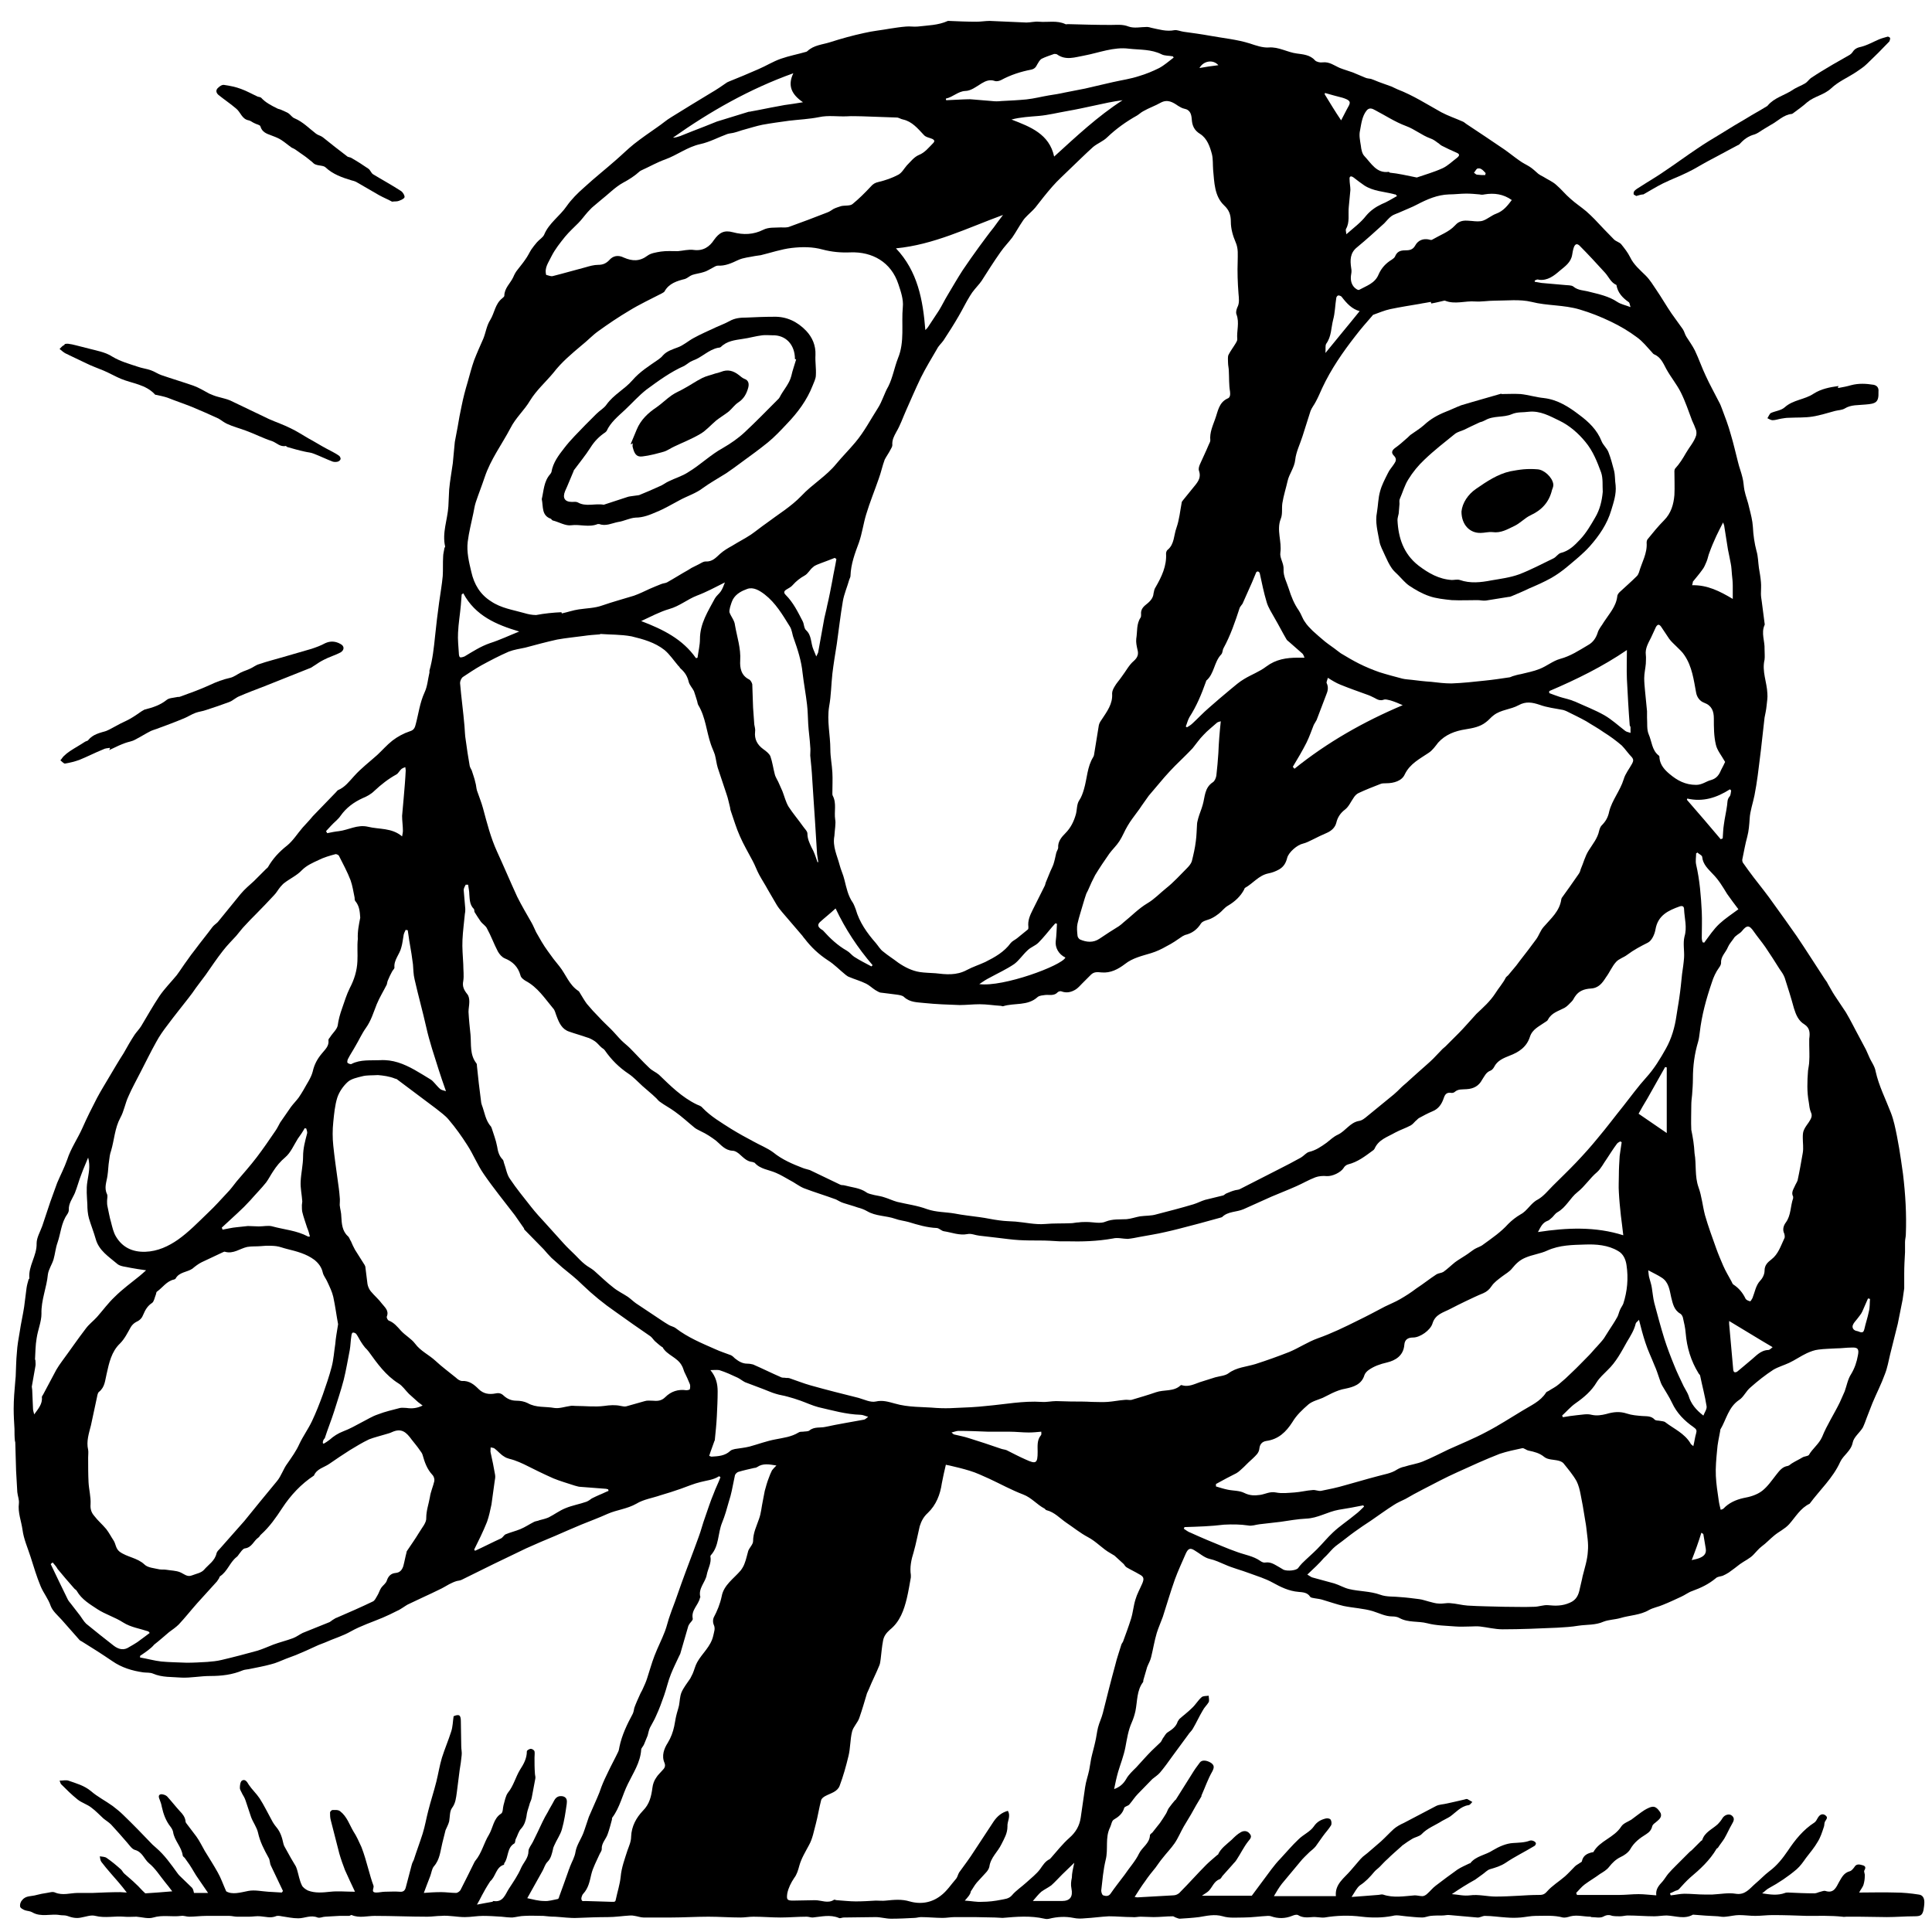 <svg xml:space="preserve" style="enable-background:new 0 0 480 480;" viewBox="0 0 480 480" y="0px" x="0px" xmlns:xlink="http://www.w3.org/1999/xlink" xmlns="http://www.w3.org/2000/svg" id="Morel-map02_xA0_Image_00000085233778118451202270000003259880125156168832_" version="1.1">
<path d="M118.5,473.2c1.5-0.3,2.7-0.5,3.8-0.7c0.1,0,0.2-0.2,0.3-0.2c2.4,0.4,2.9-1.6,3.8-3c1.1-1.7,2.3-3.4,3.1-5.3
	c0.6-1.3,1.8-2.4,1.8-4.1c0-0.7,0.7-1.5,1.1-2.3c0.8-1.6,1.6-3.3,2.4-5c0.4-0.8,0.8-1.6,1.3-2.4c0.5-1,1.1-1.9,1.6-2.9
	c0.5-0.9,1.2-1.2,2.2-1c1,0.3,1,1.1,0.9,1.9c-0.3,2.1-0.6,4.2-1.2,6.3c-0.4,1.4-1.3,2.6-1.9,4c-0.1,0.3-0.3,0.6-0.3,0.9
	c-0.3,1.2-0.5,2.3-1.4,3.2c-0.6,0.6-0.8,1.5-1.2,2.2c-1.3,2.3-2.5,4.5-3.8,6.8c1.4,0.3,2.8,0.7,4.2,0.7c1.1,0.1,2.3-0.3,3.4-0.5
	c0.1,0,0.3-0.3,0.3-0.5c0.8-2.1,1.5-4.2,2.3-6.4c0.1-0.4,0.3-0.7,0.4-1.1c0.5-1.3,1.2-2.4,1.4-3.8c0.3-1.6,1.3-3,1.9-4.5
	c0.5-1.3,0.9-2.7,1.4-4.1c0.7-1.6,1.4-3.2,2.1-4.8c0.4-0.9,0.7-1.7,1-2.6c0.5-1.3,1.1-2.6,1.7-3.8c0.8-1.7,1.7-3.3,2.5-5
	c0.2-0.4,0.2-0.8,0.3-1.2c0.6-2.9,1.9-5.6,3.3-8.2c0.2-0.4,0.3-1,0.4-1.5c0.4-1.1,0.9-2.2,1.4-3.3c0.2-0.5,0.5-0.9,0.7-1.4
	c0.4-0.9,0.8-1.7,1.1-2.7c0.6-1.8,1.1-3.7,1.8-5.5c0.8-2.1,1.8-4,2.6-6.1c0.5-1.3,0.8-2.8,1.3-4.1c0.5-1.5,1.1-2.9,1.6-4.4
	c0.4-1.1,0.8-2.3,1.2-3.4c1.4-3.9,2.9-7.7,4.3-11.6c0.6-1.6,1-3.3,1.6-4.9c0.7-2,1.3-3.9,2.1-5.8c0.5-1.4,1.2-2.7,1.7-4.1
	c-0.3-0.2-0.4-0.3-0.4-0.2c-1.4,0.9-3,1-4.5,1.4c-1.7,0.4-3.3,1.1-5,1.7c-1.7,0.6-3.3,1.1-5,1.6c-2,0.7-4.2,1-6,2.1
	c-2.3,1.3-4.8,1.5-7.1,2.5c-2.2,1-4.4,1.8-6.6,2.7c-2.2,0.9-4.4,1.9-6.5,2.8c-2.4,1-4.8,2-7.2,3.1c-2.7,1.3-5.4,2.6-8.1,3.9
	c-2.6,1.3-5.3,2.6-7.9,3.9c-0.4,0.2-0.8,0.2-1.2,0.3c-0.7,0.2-1.3,0.5-1.9,0.8c-0.9,0.5-1.7,1-2.6,1.4c-1.2,0.6-2.5,1.2-3.8,1.8
	c-1.2,0.6-2.4,1.1-3.6,1.7c-0.5,0.2-1,0.6-1.5,0.9c-0.5,0.3-0.9,0.6-1.4,0.8c-1.2,0.6-2.4,1.2-3.6,1.7c-2.6,1.1-5.4,2-7.9,3.4
	c-2.1,1.2-4.3,1.8-6.5,2.8c-0.7,0.3-1.4,0.5-2,0.8c-1.7,0.8-3.5,1.6-5.2,2.3c-0.8,0.3-1.6,0.6-2.4,0.9c-1.3,0.5-2.5,1.1-3.8,1.4
	c-1.8,0.5-3.6,0.8-5.5,1.2c-0.5,0.1-1,0.1-1.5,0.3c-2.6,1.1-5.3,1.4-8.1,1.4c-2.4,0-4.8,0.5-7.1,0.4c-2.4-0.2-4.8,0-7.1-1
	c-0.7-0.3-1.6-0.2-2.4-0.3c-2.8-0.4-5.4-1.2-7.7-2.8c-2.5-1.7-5-3.3-7.6-4.9c-0.2-0.1-0.4-0.2-0.5-0.3c-1.5-1.7-3-3.4-4.5-5.1
	c-1-1.1-2.2-2.1-2.7-3.4c-0.6-1.8-1.8-3.2-2.5-4.9c-1-2.4-1.7-4.8-2.5-7.3c-0.7-2.2-1.7-4.4-2-6.7c-0.3-2.2-1.2-4.3-0.9-6.6
	c0.1-0.9-0.3-1.8-0.4-2.8c-0.1-1.8-0.2-3.6-0.3-5.3c-0.1-2.3-0.1-4.6-0.2-7c0-0.2-0.1-0.3-0.1-0.5c-0.1-1-0.1-1.9-0.1-2.9
	c-0.1-1.7-0.2-3.3-0.2-5c0-2.3,0.2-4.6,0.4-6.9c0-0.4,0.1-0.7,0.1-1.1c0.1-2,0.1-4,0.3-6c0.1-1.7,0.4-3.4,0.7-5.1
	c0.3-2.1,0.8-4.2,1.1-6.2c0.2-1.6,0.4-3.1,0.6-4.7c0.1-0.7,0.3-1.4,0.5-2.1c0-0.1,0.2-0.2,0.2-0.3c-0.3-3.1,1.9-5.6,1.8-8.7
	c0-1.4,0.9-2.9,1.4-4.3c0.7-2,1.3-4,2-6c0.6-1.6,1.1-3.1,1.7-4.7c0.8-1.9,1.8-3.8,2.5-5.8c0.9-2.8,2.6-5.2,3.8-7.9
	c1.1-2.5,2.3-4.9,3.6-7.4c0.9-1.7,1.9-3.3,2.9-5c1.2-2,2.4-4.1,3.7-6.1c0.9-1.6,1.8-3.2,2.8-4.7c0.5-0.7,1.1-1.3,1.6-2.1
	c1.5-2.5,2.9-5,4.5-7.4c1.3-1.9,2.9-3.5,4.3-5.2c0.9-1.2,1.7-2.5,2.6-3.7c0.6-0.9,1.3-1.8,2-2.7c1.4-1.9,2.9-3.7,4.3-5.6
	c0.4-0.5,0.9-0.8,1.3-1.2c1.9-2.3,3.8-4.7,5.7-7c1-1.2,2.2-2.2,3.3-3.2c0.4-0.4,0.8-0.8,1.1-1.1c0.6-0.6,1.3-1.3,1.9-1.9
	c0.2-0.2,0.4-0.3,0.5-0.5c1.2-2.1,2.8-3.8,4.7-5.3c1.5-1.2,2.6-3,3.9-4.5c0.8-0.9,1.7-1.8,2.5-2.8c1.9-2,3.9-4,5.8-6
	c0.2-0.2,0.3-0.4,0.5-0.5c1.7-0.7,2.8-2.2,4-3.5c1.7-1.9,3.8-3.5,5.7-5.2c1.3-1.2,2.4-2.5,3.8-3.6c1.3-1,2.8-1.8,4.3-2.3
	c1.1-0.3,1.3-1,1.5-1.8c0.7-2.6,1-5.3,2.2-7.9c0.7-1.5,0.8-3.2,1.2-4.9c0-0.2,0-0.3,0-0.5c0.8-2.8,1.1-5.7,1.4-8.6
	c0.3-2.8,0.6-5.5,1-8.3c0.3-2.2,0.7-4.4,0.9-6.6c0.1-1.6,0-3.2,0.1-4.8c0-0.7,0.2-1.3,0.3-2c0-0.2,0.2-0.4,0.2-0.5
	c-0.8-3.4,0.6-6.7,0.8-10c0.1-1.4,0.1-2.8,0.2-4.2c0.2-2.2,0.6-4.3,0.9-6.5c0.2-1.8,0.3-3.5,0.5-5.3c0.2-1.2,0.5-2.5,0.7-3.7
	c0.3-1.8,0.6-3.5,1-5.3c0.4-2,0.9-3.9,1.5-5.9c0.5-1.8,1-3.7,1.6-5.4c0.7-1.8,1.5-3.6,2.3-5.4c0.6-1.5,0.8-3.2,1.7-4.6
	c1.1-1.8,1.2-4,3-5.4c0.2-0.2,0.5-0.4,0.5-0.6c0-1.9,1.5-3.1,2.2-4.6c0.3-0.7,0.6-1.3,1.1-1.9c0.6-0.8,1.3-1.6,1.9-2.5
	c0.6-0.8,1-1.7,1.5-2.5c0.4-0.6,0.9-1.2,1.4-1.8c0.6-0.7,1.5-1.2,1.8-1.9c1.2-2.9,3.9-4.6,5.6-7.1c1.2-1.7,2.7-3.2,4.3-4.6
	c2.6-2.4,5.4-4.6,8-6.9c1.5-1.3,2.9-2.7,4.4-3.9c1.9-1.5,3.8-2.8,5.8-4.2c1.2-0.8,2.3-1.8,3.5-2.5c3.2-2,6.5-4,9.8-6
	c1.4-0.8,2.7-1.7,4-2.6c0.1-0.1,0.3-0.1,0.4-0.2c2.5-1,4.9-2,7.4-3.1c1.9-0.8,3.6-1.9,5.6-2.6c2-0.7,4.1-1.1,6.2-1.7
	c0.1,0,0.3-0.1,0.4-0.2c1.6-1.5,3.7-1.6,5.6-2.2c2.8-0.9,5.7-1.7,8.5-2.3c2.1-0.5,4.3-0.7,6.5-1.1c1.3-0.2,2.6-0.4,3.9-0.5
	c1-0.1,1.9,0.1,2.9,0c2.5-0.3,5.1-0.3,7.5-1.4c0.1,0,0.2,0,0.2,0c2.3,0.1,4.6,0.2,6.9,0.2c1.1,0,2.2-0.2,3.3-0.2
	c3,0.1,6,0.3,9.1,0.4c1,0,2.1-0.3,3.1-0.2c2.2,0.2,4.5-0.4,6.6,0.6c0.2,0.1,0.4,0,0.6,0c3.6,0.1,7.1,0.2,10.7,0.2
	c1.5,0,2.9-0.2,4.4,0.4c1.4,0.5,3,0.1,4.6,0.1c0.3,0,0.7,0.1,1,0.2c1.9,0.4,3.8,1,5.8,0.6c0.7-0.1,1.5,0.3,2.3,0.4
	c2.2,0.3,4.4,0.6,6.6,1c3.3,0.6,6.6,0.9,9.8,1.9c1.5,0.5,3.2,1.1,4.7,1c2.5-0.2,4.6,1.2,7,1.5c1.4,0.2,3.3,0.3,4.5,1.7
	c0.4,0.4,1.3,0.6,1.9,0.5c1.7-0.2,2.9,0.8,4.3,1.4c1,0.4,2.1,0.7,3.2,1.1c1,0.4,2.1,0.9,3.1,1.3c0.4,0.2,0.9,0.2,1.4,0.3
	c0.9,0.3,1.7,0.7,2.6,1c0.8,0.3,1.7,0.6,2.5,0.9c0.5,0.2,1,0.5,1.5,0.7c3.9,1.5,7.3,3.7,10.9,5.7c1.7,0.9,3.5,1.5,5.3,2.3
	c0.3,0.1,0.6,0.4,0.9,0.6c3.2,2.1,6.3,4.2,9.4,6.3c1.3,0.9,2.5,1.9,3.8,2.8c0.8,0.6,1.7,1,2.5,1.5c0.8,0.5,1.5,1.2,2.2,1.8
	c0.4,0.3,0.8,0.5,1.2,0.7c1.1,0.7,2.3,1.2,3.2,2c1.3,1.1,2.3,2.4,3.6,3.5c1.2,1.1,2.6,2,3.9,3.1c0.7,0.6,1.4,1.3,2.1,2
	c1.6,1.7,3.2,3.4,4.8,5c0.5,0.5,1.4,0.7,1.8,1.2c0.8,1,1.6,2,2.2,3.2c0.9,1.9,2.5,3.2,3.9,4.6c1,1,1.8,2.3,2.6,3.5
	c1.3,1.9,2.5,4,3.8,5.9c0.9,1.3,1.9,2.6,2.8,3.9c0.4,0.6,0.5,1.3,0.9,1.9c0.7,1.1,1.5,2.2,2.1,3.4c1,2.1,1.7,4.2,2.7,6.3
	c1,2.2,2.2,4.3,3.3,6.5c0.3,0.5,0.5,1.1,0.7,1.6c0.8,2.1,1.6,4.2,2.2,6.4c0.7,2.3,1.2,4.6,1.8,6.9c0.3,1.3,0.8,2.5,1.1,3.8
	c0.3,1.1,0.3,2.2,0.5,3.2c0.3,1.5,0.9,2.9,1.2,4.4c0.4,1.6,0.8,3.1,0.9,4.7c0.1,2.1,0.4,4.1,0.9,6c0.4,1.3,0.4,2.8,0.6,4.2
	c0.2,1.2,0.4,2.3,0.5,3.5c0.1,1,0,1.9,0,2.9c0,0.6,0.1,1.3,0.2,1.9c0.2,1.8,0.5,3.6,0.7,5.4c0,0.2,0.1,0.3,0,0.5c-0.9,2,0.1,4,0,6
	c0,0.9,0.1,1.8,0,2.6c-0.7,2.9,0.6,5.6,0.7,8.4c0.1,1-0.1,2-0.2,3.1c-0.1,1-0.3,1.9-0.5,2.9c-0.3,2.7-0.6,5.3-0.9,8
	c-0.3,2.2-0.5,4.3-0.8,6.4c-0.2,1.6-0.5,3.3-0.8,4.9c-0.4,2-1.1,3.9-1.2,5.8c-0.1,1.5-0.2,3-0.6,4.5c-0.5,1.8-0.8,3.6-1.2,5.5
	c-0.1,0.3,0,0.7,0.1,0.9c0.9,1.3,1.8,2.5,2.7,3.7c1.7,2.2,3.4,4.3,5,6.6c1.9,2.6,3.8,5.3,5.7,8c2.3,3.4,4.5,6.9,6.8,10.4
	c0.3,0.5,0.7,0.9,0.9,1.4c0.6,1,1.1,2,1.7,2.9c0.9,1.4,1.9,2.8,2.8,4.2c1.2,2,2.2,4.1,3.3,6.1c0.6,1.1,1.1,2.1,1.7,3.2
	c0.3,0.6,0.5,1.2,0.8,1.8c0.5,1.2,1.4,2.3,1.6,3.6c0.8,3.6,2.5,6.9,3.8,10.3c0.7,1.8,1.1,3.8,1.5,5.8c0.4,2,0.7,3.9,1,5.9
	c0.2,1.2,0.3,2.3,0.5,3.5c0.6,5,0.9,10,0.7,15c0,0.6-0.2,1.2-0.2,1.9c0,0.8,0,1.7,0,2.5c-0.1,1.8-0.2,3.5-0.2,5.3c0,1.2,0,2.5,0,3.7
	c-0.1,0.9-0.3,1.9-0.4,2.8c-0.4,2-0.8,4-1.2,6c-0.6,2.5-1.3,5.1-1.9,7.6c-0.4,1.7-0.7,3.4-1.3,4.9c-0.9,2.5-2.1,4.8-3.1,7.2
	c-0.5,1.2-0.9,2.4-1.4,3.6c-0.3,0.8-0.6,1.7-1,2.5c-0.8,1.3-2.2,2.3-2.5,3.7c-0.4,2.1-2.3,3.1-3.1,4.8c-1.8,4-5,6.9-7.6,10.4
	c-2.3,1.1-3.5,3.3-5.1,5.1c-1.1,1.2-2.5,1.8-3.7,2.8c-1.1,0.9-2,1.9-3.1,2.7c-0.8,0.6-1.3,1.3-2,2c-0.9,1-2.3,1.6-3.4,2.4
	c-0.9,0.7-1.8,1.4-2.8,2.1c-0.5,0.3-1,0.6-1.5,0.8c-0.6,0.2-1.3,0.2-1.7,0.6c-1.8,1.5-3.7,2.4-5.9,3.2c-0.9,0.3-1.8,1-2.7,1.4
	c-1.5,0.7-3,1.4-4.5,2c-1.1,0.5-2.4,0.7-3.5,1.3c-2.2,1.3-4.8,1.3-7.1,2c-1.4,0.4-2.9,0.4-4.2,0.9c-2,0.9-4.2,0.7-6.2,1
	c-1.8,0.3-3.5,0.4-5.3,0.5c-4.5,0.2-9.1,0.4-13.6,0.4c-1.9,0-3.8-0.5-5.6-0.7c-0.8-0.1-1.6,0-2.4,0c-1.2,0-2.4,0.1-3.6,0
	c-2.4-0.2-4.8-0.2-7.1-0.8c-2.3-0.6-4.7-0.1-6.9-1.3c-0.5-0.3-1.2-0.4-1.8-0.4c-1.7,0-3.2-0.8-4.8-1.3c-2.3-0.7-4.9-0.8-7.3-1.3
	c-1.7-0.4-3.4-1-5.1-1.5c-0.6-0.2-1.3-0.3-2-0.4c-0.4-0.1-1-0.1-1.2-0.4c-0.7-1.1-1.9-1.1-2.9-1.2c-2.4-0.2-4.4-1.2-6.4-2.3
	c-1.8-1-3.8-1.6-5.7-2.3c-2.1-0.8-4.2-1.3-6.2-2.2c-1.2-0.5-2.4-1.1-3.8-1.4c-1.3-0.3-2.5-1.4-3.7-2.1c-1.1-0.7-1.6-0.5-2.2,0.8
	c-0.9,2.1-1.9,4.2-2.7,6.4c-1.1,3.1-2,6.2-3,9.3c-0.5,1.4-1.1,2.7-1.5,4c-0.6,2-0.9,4-1.4,6c-0.2,0.9-0.7,1.7-1,2.5
	c-0.3,1-0.6,2.1-0.9,3.1c-0.1,0.2,0,0.4-0.1,0.6c-1.6,2.1-1.4,4.7-1.9,7.2c-0.2,0.9-0.5,1.9-0.9,2.8c-0.9,2-1.2,4.1-1.6,6.2
	c-0.4,2.1-1.2,4.1-1.8,6.1c-0.4,1.4-0.7,2.8-1,4.3c1.4-0.5,2.3-1.3,3-2.5c0.6-1.1,1.6-2,2.5-2.9c1.3-1.4,2.5-2.8,3.8-4.1
	c0.7-0.7,1.5-1.4,2.2-2.1c0.3-0.3,0.4-0.7,0.6-1c0.4-0.5,0.7-1.2,1.2-1.5c1.1-0.7,2.1-1.4,2.5-2.7c0.1-0.2,0.3-0.4,0.4-0.6
	c1-0.9,2.1-1.7,3.1-2.7c0.9-0.8,1.5-1.9,2.4-2.7c0.4-0.4,1.2-0.3,1.8-0.4c0,0.5,0.2,1.2,0,1.6c-0.4,0.7-1.1,1.3-1.5,2.1
	c-0.9,1.5-1.6,3.1-2.5,4.6c-0.3,0.5-0.8,0.9-1.1,1.4c-1.3,1.8-2.6,3.5-3.9,5.3c-1,1.4-2,2.8-3.1,4.1c-0.5,0.6-1.3,1.1-1.9,1.6
	c-1.2,1.2-2.4,2.5-3.6,3.7c-0.8,0.8-1.4,1.8-2.1,2.6c-0.3,0.4-1.2,0.5-1.3,0.9c-0.4,1.4-1.4,2.2-2.6,2.9c-0.5,0.3-0.6,1.3-0.9,1.9
	c-1.3,2.6-0.4,5.4-1.1,8.1c-0.6,2.5-0.8,5-1.1,7.6c0,0.4,0.2,1.1,0.5,1.2c0.6,0.2,1.3,0.3,1.8-0.4c1.1-1.6,2.3-3.1,3.5-4.7
	c1.2-1.8,2.7-3.4,3.6-5.3c0.8-1.6,2.6-2.5,2.7-4.5c0-0.3,0.4-0.5,0.6-0.7c0.6-0.8,1.3-1.6,1.9-2.4c0.5-0.7,1-1.5,1.5-2.3
	c0.3-0.5,0.4-1,0.7-1.4c0.5-0.7,1-1.3,1.5-1.9c0.1-0.1,0.3-0.2,0.3-0.3c1.3-2.1,2.6-4.1,3.9-6.2c0.6-1,1.3-2,2-2.9
	c0.5-0.7,1.7-0.6,2.8,0.1c0.8,0.6,0.8,1.1,0.3,2.1c-1.1,1.9-1.8,4-2.7,6c0,0.1,0,0.2,0,0.2c-0.9,1.5-1.8,3-2.6,4.5
	c-0.6,1-1.2,2-1.8,3c-0.8,1.4-1.4,2.9-2.3,4.2c-0.9,1.3-2,2.4-3,3.7c-0.6,0.7-1.1,1.5-1.7,2.3c-0.9,1.1-1.8,2.2-2.6,3.4
	c-0.9,1.2-1.7,2.5-2.6,3.9c0.2,0,0.4,0.1,0.7,0.1c3-0.2,5.9-0.3,8.9-0.5c0.6,0,1.3-0.3,1.7-0.8c2.2-2.2,4.3-4.6,6.5-6.8
	c0.8-0.8,1.8-1.6,2.7-2.4c0.1-0.1,0.2-0.1,0.2-0.1c0.7-1.6,2.2-2.6,3.4-3.7c0.7-0.7,1.4-1.4,2.3-1.9c0.7-0.4,1.6-0.4,2.2,0.4
	c0.6,0.7,0.2,1.2-0.4,1.9c-1.1,1.4-1.9,3.1-2.9,4.6c-0.3,0.5-0.7,0.8-1,1.2c-0.8,0.9-1.7,1.9-2.5,2.8c-0.2,0.3-0.4,0.7-0.7,0.8
	c-1.4,0.5-1.8,2-2.7,2.9c-0.4,0.4-1,0.7-1.7,1.2c4.2,0,8.2,0,12.4,0c1.5-2,3.2-4.3,4.9-6.6c0.7-0.9,1.4-1.8,2.2-2.6
	c1.5-1.6,2.9-3.3,4.5-4.8c1.2-1.2,2.9-1.9,3.8-3.2c0.8-1.2,1.8-1.7,3-2c0.4-0.1,1,0,1.2,0.3c0.2,0.3,0.3,1,0.1,1.4
	c-0.6,1-1.4,1.8-2.1,2.8c-0.6,0.8-1.1,1.6-1.7,2.4c-0.4,0.5-1,1-1.5,1.4c-0.8,0.8-1.7,1.6-2.4,2.5c-1.5,1.8-3,3.6-4.5,5.4
	c-0.7,0.9-1.3,1.9-2,3.1c5.1,0,10.2,0,15.4,0c-0.3-3,2.1-4.5,3.7-6.4c0.8-0.9,1.6-1.9,2.4-2.8c0.2-0.2,0.4-0.4,0.6-0.6
	c0.8-0.6,1.5-1.2,2.3-1.9c0.7-0.6,1.5-1.3,2.2-1.9c1.1-1,2.1-2.1,3.2-3.1c0.7-0.6,1.6-1.1,2.5-1.5c2.7-1.4,5.3-2.8,8-4.2
	c0.8-0.4,1.8-0.4,2.6-0.6c1.5-0.3,3-0.7,4.4-1c0.3-0.1,0.6-0.2,0.8-0.1c0.4,0.2,0.8,0.5,1.2,0.7c-0.3,0.3-0.6,0.8-1,0.8
	c-1.9,0.3-3.1,1.8-4.5,2.8c-0.6,0.4-1.3,0.7-2,1.1c-1.7,1.1-3.7,1.8-5.1,3.3c-0.6,0.6-1.6,0.7-2.4,1.2c-0.7,0.4-1.4,0.9-2.1,1.4
	c-0.2,0.1-0.4,0.3-0.6,0.5c-1.1,1-2.3,2-3.4,3.1c-0.7,0.6-1.3,1.3-1.9,1.9c-0.5,0.5-1,0.8-1.4,1.3c-1,1.2-2.1,2.4-3.5,3.3
	c-0.8,0.6-1.3,1.7-2.1,2.9c2.3-0.2,4.4-0.3,6.5-0.5c0.4,0,0.9-0.2,1.3-0.1c2.6,0.9,5.3,0.4,7.9,0.2c0.6,0,1.3,0.2,1.9,0.2
	c0.4,0,0.9-0.3,1.2-0.6c0.7-0.6,1.3-1.4,2.1-2c1.8-1.4,3.6-2.7,5.4-4c0.9-0.6,1.9-1,2.9-1.5c0.1-0.1,0.3,0,0.3-0.1
	c1.4-1.8,3.8-2,5.6-3.2c1.5-0.9,3.3-1.7,5-1.8c1.5-0.1,2.9-0.1,4.2-0.6c0.3-0.1,0.7,0,0.9,0.1c0.3,0.1,0.6,0.4,0.6,0.6
	c0,0.2-0.2,0.6-0.5,0.7c-2.3,1.4-4.8,2.6-7,4.1c-1.2,0.8-2.5,1.2-3.9,1.6c-0.7,0.2-1.3,0.9-1.9,1.3c-0.6,0.4-1.2,0.9-1.8,1.3
	c-2,1.1-3.9,2.3-5.8,3.6c1.6,0.1,2.9,0.5,4.5,0.3c2.1-0.3,4.3,0.3,6.4,0.3c1.9,0,3.8-0.1,5.7-0.2c1.6-0.1,3.3-0.2,4.9-0.2
	c0.8,0,1.4,0,2.1-0.8c1.3-1.5,3-2.5,4.5-3.8c0.9-0.8,1.7-1.7,2.5-2.5c0.3-0.3,0.7-0.5,1-0.7c0.2-0.2,0.6-0.3,0.7-0.5
	c0.3-1.5,1.3-2,2.6-2.3c0.1,0,0.3,0,0.3-0.1c1.6-2.8,5.1-3.5,6.9-6.3c0.5-0.8,1.7-1.2,2.5-1.7c1.1-0.8,2.2-1.7,3.3-2.4
	c0.7-0.4,1.6-0.9,2.3-0.8c0.7,0.1,1.4,1,1.7,1.6c0.4,1.1-0.6,1.7-1.4,2.4c-0.3,0.2-0.6,0.5-0.7,0.8c-0.2,0.9-0.7,1.5-1.5,2
	c-1.6,1-3,2-4,3.8c-0.5,0.8-1.5,1.5-2.4,1.9c-1.2,0.6-2,1.4-2.8,2.4c-0.6,0.8-1.5,1.3-2.3,1.8c-1.2,0.9-2.6,1.7-3.8,2.6
	c-0.8,0.6-1.4,1.4-2.1,2.1c0.1,0.2,0.1,0.3,0.2,0.5c1.5,0,2.9,0,4.4,0c2,0,4.1,0,6.1,0c1.6,0,3.2-0.2,4.8-0.2c1.4,0,2.8,0.2,4.4,0.3
	c-0.2-1.6,0.7-2.5,1.6-3.5c0.5-0.6,0.9-1.3,1.4-1.9c0.6-0.7,1.2-1.3,1.8-1.9c1.1-1.1,2.2-2.2,3.3-3.3c0.2-0.2,0.4-0.4,0.7-0.6
	c0.8-0.8,1.5-1.5,2.3-2.3c0.1-0.1,0.2-0.1,0.3-0.2c0.6-2,2.5-2.7,3.9-4c0.4-0.4,0.8-0.9,1.1-1.4c0.5-0.9,1.7-1.3,2.4-0.7
	c0.8,0.7,0.4,1.4,0,2.1c-0.7,1.2-1.2,2.4-1.9,3.6c-0.5,0.8-1.1,1.5-1.6,2.3c-0.1,0.1-0.2,0.1-0.3,0.2c-1.7,2.9-4.1,5.1-6.6,7.2
	c-1,0.9-1.9,1.9-2.8,2.9c-0.2,0.2-0.6,0.3-0.9,0.4c-0.4,0.2-0.8,0.4-1.3,0.6c0.1,0.2,0.1,0.4,0.2,0.5c1.1-0.1,2.3-0.4,3.4-0.4
	c1.7,0,3.4,0.2,5.1,0.2c0.6,0,1.2,0,1.8,0c2-0.1,4-0.5,5.8-0.2c2.4,0.4,3.5-1.3,4.9-2.5c1.2-1,2.3-2.2,3.5-3.1
	c1.9-1.4,3.3-3.2,4.6-5.1c1.8-2.7,3.8-5.2,6.6-7c0.3-0.2,0.6-0.7,0.8-1.1c0.5-0.9,1.2-1.2,1.9-0.7c0.8,0.6,0.2,1-0.1,1.6
	c-0.2,0.4-0.1,1-0.3,1.4c-0.4,1.2-0.8,2.5-1.5,3.6c-0.8,1.4-1.9,2.7-2.9,4c-0.7,1-1.4,2-2.3,2.8c-2.1,1.8-4.5,3.4-6.9,4.7
	c-0.6,0.3-1,0.8-1.7,1.3c2,0.3,3.8,0.6,5.7-0.1c0.2-0.1,0.5-0.1,0.8-0.1c2.2,0.1,4.3,0.2,6.5,0.2c0.5,0,1-0.3,1.5-0.4
	c0.4-0.1,0.9-0.3,1.2-0.2c2.1,0.7,2.7-0.9,3.4-2.2c0.7-1.2,1.2-2.3,2.7-2.7c0.4-0.1,0.8-0.6,1.1-1c0.5-0.9,1.3-0.7,2-0.5
	c0.8,0.2,0.9,0.6,0.5,1.3c-0.2,0.3,0.2,0.9,0.1,1.4c0,0.7-0.1,1.4-0.3,2.1c-0.2,0.7-0.7,1.2-1.1,2c3.1,0,6-0.1,9,0
	c1.9,0,3.9,0.2,5.8,0.5c1,0.1,1.4,0.9,1.4,1.9c0,0.6-0.1,1.3-0.2,1.9c-0.3,1.4-0.8,1.6-2.3,1.6c-2.3,0-4.5,0.2-6.8,0.2
	c-2.4,0-4.7-0.1-7.1-0.1c-1,0-1.9,0-2.9,0c-0.4,0-0.7,0.1-1.1,0c-2.9-0.3-5.9-0.2-8.8-0.2c-2.8-0.1-5.7-0.2-8.5-0.2
	c-1.4,0-2.9,0.2-4.3,0.2c-1.3,0-2.7-0.2-4-0.2c-1.1,0-2.2,0.3-3.3,0.4c-0.7,0.1-1.3,0-2-0.1c-2-0.1-4-0.2-6.1-0.4c0,0-0.1,0-0.1,0
	c-2.1,1.2-4.3,0.3-6.5,0.2c-1,0-2.1,0.2-3.1,0.2c-2.2,0-4.4-0.2-6.6-0.2c-0.6,0-1.2,0.2-1.9,0.2c-0.6,0-1.3,0-1.9-0.1
	c-0.8-0.3-1.4-0.3-2.3,0.2c-0.8,0.4-2,0.1-3,0.1c0,0-0.1-0.1-0.1-0.1c-1.7,0-3.3-0.5-5-0.1c-0.6,0.2-1.4,0.4-1.9,0.3
	c-2.2-0.6-4.5-0.4-6.8-0.4c-1.2,0-2.5,0.3-3.7,0.4c-1.2,0.1-2.3,0.1-3.5,0c-1.8-0.1-3.6-0.4-5.4-0.4c-0.6,0-1.3,0.5-1.9,0.4
	c-2.3-0.2-4.5-0.4-6.8-0.6c-0.6-0.1-1.2,0.1-1.8,0.1c-1,0-2,0-3,0.1c-0.7,0.1-1.4,0.4-2,0.4c-1.4,0-2.8-0.2-4.1-0.3
	c-1.1-0.1-2.3-0.4-3.3-0.1c-2.6,0.5-5.1,0.5-7.7,0.2c-3.1-0.4-6.2-0.3-9.2,0.2c-1,0.1-2-0.2-3.1-0.1c-1.2,0.1-2.4,0.2-3.5-0.5
	c-0.4-0.2-1,0-1.5,0.2c-1.7,0.7-3.5,0.7-5.2,0.1c-0.3-0.1-0.6-0.1-0.8-0.1c-2,0.1-4,0.4-6,0.4c-1.7,0-3.6,0.2-5.2-0.3
	c-2.1-0.6-4-0.1-5.9,0.2c-1.6,0.2-3.2,0.3-4.8,0.4c-0.3,0-0.7-0.2-1-0.3c-0.3-0.1-0.5-0.3-0.7-0.3c-1.6,0-3.2,0.2-4.8,0.2
	c-1.1,0-2.1-0.1-3.2-0.1c-0.7,0-1.4,0.2-2.1,0.1c-1.9,0-3.9-0.2-5.8-0.2c-2,0.1-4,0.4-6,0.5c-0.9,0.1-1.9,0.1-2.8-0.1
	c-2-0.4-4-0.3-6,0.2c-0.4,0.1-0.8,0.1-1.2,0c-3.5-0.8-6.9-0.5-10.4-0.2c-0.6,0-1.3-0.1-1.9-0.1c-1.7,0-3.4-0.1-5-0.1
	c-1.7,0-3.3,0-5,0c-1,0-2,0.2-3,0.2c-1.8,0-3.6-0.2-5.4-0.2c-0.5,0-1.1,0.2-1.6,0.2c-1.9,0.1-3.9,0.2-5.8,0.2
	c-1.3,0-2.6-0.4-3.8-0.4c-2.7,0-5.4,0.1-8,0.1c-0.4,0-0.9,0.3-1.2,0.1c-2.2-0.9-4.3-0.3-6.5-0.1c-0.5,0-1-0.2-1.5-0.2
	c-2.2,0-4.3,0.2-6.5,0.2c-2.2,0-4.5-0.2-6.7-0.2c-1.1,0-2.1,0.2-3.2,0.2c-2.7,0-5.3-0.2-8-0.2c-3.1,0-6.2,0.2-9.2,0.2
	c-2.3,0-4.6,0-6.9,0c-0.7,0-1.5-0.3-2.2-0.4c-0.4-0.1-0.7-0.1-1.1-0.1c-1.9,0.1-3.7,0.4-5.6,0.4c-2.5,0-5,0.1-7.5,0.2
	c-1.8,0.1-3.8-0.2-5.6-0.3c-1,0-1.9-0.1-2.9-0.2c-1.6,0-3.1-0.1-4.7,0c-1,0-2,0.3-3,0.4c-0.9,0-1.8-0.1-2.7-0.2
	c-1.5-0.1-3.1-0.2-4.6-0.2c-1.5,0-3,0.3-4.5,0.3c-0.9,0-1.9-0.1-2.8-0.2c-1-0.1-2.1-0.2-3.1-0.1c-1.1,0-2.3,0.2-3.4,0.2
	c-4.4,0-8.7-0.2-13.1-0.2c-1.9,0-3.8,0.6-5.7-0.2c-0.2-0.1-0.4,0.2-0.7,0.2c-0.8,0-1.6,0-2.4,0c-1.2,0.1-2.4,0.1-3.5,0.2
	c-0.6,0-1.3,0.4-1.9,0.2c-1.7-0.7-3.2,0.2-4.8,0.2c-1.4,0-2.7-0.3-4.1-0.5c-0.5-0.1-1.1-0.2-1.5,0c-1.3,0.5-2.5,0.1-3.8,0
	c-0.9-0.1-1.9,0.1-2.8,0.1c-1,0-2,0-3,0c-0.6,0-1.3-0.2-1.9-0.2c-1.9,0-3.9,0-5.8,0c-1.4,0-2.8,0.2-4.2,0.2c-0.7,0-1.3-0.3-2-0.2
	c-2.3,0.3-4.6-0.3-6.9,0.4c-1.3,0.4-2.8-0.1-4.2-0.2c-1,0-2.1,0.1-3.1,0c-2.3-0.2-4.7,0.4-7.1-0.2c-1.1-0.3-2.3,0.2-3.5,0.4
	c-1.3,0.3-2.4,0-3.5-0.4c-0.6-0.2-1.2-0.1-1.8-0.2c-2.3-0.4-4.7,0.6-6.9-0.7c-0.5-0.3-1.2-0.3-1.8-0.5c-0.5-0.2-1.1-0.5-1.2-0.9
	c-0.1-0.5,0.1-1.2,0.5-1.6c0.9-1.2,2.3-0.9,3.6-1.3c0.8-0.2,1.7-0.4,2.5-0.5c0.7-0.1,1.5-0.4,2.1-0.1c1.9,0.8,3.8,0.1,5.6,0.1
	c1.2,0,2.5,0,3.7,0c2.3-0.1,4.6-0.2,6.9-0.2c0.5,0,1,0.1,1.6,0.1c-0.7-0.9-1.3-1.7-2-2.5c-0.7-0.8-1.3-1.5-2-2.3
	c-0.8-0.9-1.6-1.9-2.3-2.8c-0.3-0.4-0.3-0.9-0.4-1.4c0.6,0.1,1.3,0.1,1.7,0.4c1.3,0.9,2.5,1.9,3.6,2.9c0.3,0.3,0.5,0.8,0.9,1.1
	c0.9,0.8,1.9,1.6,2.8,2.5c0.7,0.6,1.3,1.4,2.3,2.3c1.9-0.1,4.2-0.3,6.7-0.5c-0.7-0.9-1.2-1.6-1.8-2.3c-1.3-1.6-2.4-3.4-4-4.7
	c-1.2-1-1.6-2.8-3.5-3.3c-0.7-0.2-1.3-1.1-1.9-1.8c-1.3-1.5-2.6-3-4-4.5c-0.6-0.6-1.3-1-1.9-1.5c-1-0.9-1.9-1.9-3-2.7
	c-1-0.8-2.4-1.2-3.4-2c-1.5-1.2-2.8-2.5-4.1-3.8c-0.2-0.2-0.2-0.5-0.4-0.9c0.8,0,1.6-0.2,2.2,0c2,0.7,3.9,1.2,5.6,2.6
	c1.6,1.4,3.6,2.4,5.4,3.7c0.9,0.7,1.8,1.4,2.6,2.2c2.5,2.4,4.9,4.9,7.3,7.4c0.3,0.3,0.6,0.5,0.9,0.8c2.1,1.8,3.7,4.1,5.3,6.3
	c0.2,0.3,0.4,0.5,0.6,0.7c1,1,2,1.9,3,2.9c0.3,0.3,0.4,0.9,0.5,1.3c1.1,0,2.2,0,3.5,0c-0.8-1.2-1.6-2.3-2.4-3.5
	c-0.8-1.1-1.4-2.3-2.2-3.5c-0.4-0.6-0.8-1.1-1.2-1.7c-0.2-0.2-0.5-0.4-0.5-0.6c-0.3-2.2-2.1-3.7-2.4-5.9c-0.1-0.4-0.3-0.8-0.6-1.2
	c-1.2-1.5-1.8-3.2-2.2-5c-0.1-0.6-0.3-1.2-0.5-1.7c-0.2-0.5-0.5-1.2,0.2-1.4c0.5-0.1,1.3,0.2,1.6,0.5c1.1,1.2,2.1,2.5,3.2,3.7
	c0.7,0.7,1.3,1.5,1.4,2.5c0,0.2,0.1,0.4,0.2,0.5c0.8,1.1,1.7,2.2,2.5,3.3c0.8,1.1,1.4,2.4,2.1,3.6c1.1,1.8,2.2,3.5,3.2,5.3
	c0.8,1.4,1.3,2.9,2.1,4.7c1.5,0.9,3.5,0.3,5.5-0.1c1.6-0.3,3.3,0.1,4.9,0.2c1.1,0.1,2.3,0.1,3.4,0.2c0.1-0.1,0.2-0.2,0.3-0.4
	c-1-2.1-2-4.2-3-6.3c-0.3-0.6-0.2-1.4-0.6-2c-1.1-2-2.1-3.9-2.6-6.2c-0.3-1.3-1.2-2.5-1.7-3.8c-0.5-1.4-0.9-2.8-1.4-4.2
	c-0.2-0.6-0.5-1.1-0.8-1.6c-0.2-0.5-0.6-1-0.6-1.5c0-0.6,0.1-1.5,0.5-1.8c0.8-0.5,1.3,0.3,1.7,1c0.8,1.2,1.9,2.2,2.7,3.4
	c1.1,1.7,2,3.6,3,5.4c0.3,0.6,0.7,1.2,1.2,1.8c1,1.2,1.4,2.6,1.7,4c0.1,0.6,0.5,1.1,0.8,1.7c0.7,1.3,1.5,2.7,2.3,4
	c0.1,0.2,0.2,0.5,0.3,0.8c0.4,1.3,0.6,2.7,1.2,3.9c0.2,0.5,0.9,1,1.5,1.3c1.8,0.7,3.7,0.5,5.6,0.3c1.9-0.2,3.8,0,6.1,0
	c-0.9-1.9-1.7-3.6-2.5-5.4c-0.5-1.3-1-2.7-1.4-4.1c-0.7-2.7-1.4-5.4-2.1-8.2c-0.2-0.7-0.2-1.4-0.2-2c0-0.2,0.4-0.6,0.6-0.6
	c0.6,0,1.4-0.1,1.9,0.3c1.7,1.3,2.3,3.3,3.3,5c0.8,1.2,1.4,2.6,2,3.9c0.7,1.8,1.2,3.6,1.7,5.4c0.4,1.4,0.8,2.9,1.3,4.2
	c0.2,0.6-0.8,1.7,0.7,1.7c0.7,0,1.5-0.2,2.2-0.2c1.2,0,2.4-0.1,3.6,0c0.9,0.1,1.3-0.3,1.5-1c0.5-1.9,1-3.8,1.5-5.7
	c0.1-0.4,0.3-0.8,0.5-1.2c0.7-2.2,1.5-4.3,2.2-6.5c0.6-1.9,0.9-3.8,1.4-5.7c0.6-2.4,1.4-4.8,2-7.2c0.5-2,0.8-4,1.4-6
	c0.7-2.2,1.6-4.3,2.3-6.5c0.4-1.2,0.4-2.5,0.6-3.8c1.4-0.6,1.8-0.3,1.8,1.3c0,2.1,0.1,4.1,0.1,6.2c0,0.7,0.2,1.5,0.1,2.2
	c-0.1,1.2-0.3,2.5-0.5,3.7c-0.2,1.8-0.5,3.7-0.7,5.5c-0.2,1.4-0.3,2.7-1.2,3.9c-0.6,0.8-0.5,2.2-0.7,3.3c-0.2,0.8-0.6,1.5-0.9,2.2
	c-0.3,1.1-0.5,2.1-0.8,3.2c-0.5,2-0.6,4.1-2.1,5.8c-0.5,0.6-0.6,1.6-0.9,2.4c-0.6,1.5-1.1,2.9-1.6,4.2c1.2-0.1,2.8-0.2,4.3-0.2
	c1.2,0,2.5,0.2,3.7,0.2c0.4,0,0.9-0.4,1.1-0.7c1.2-2.3,2.3-4.6,3.4-6.8c0.1-0.2,0.2-0.4,0.3-0.5c1.6-1.9,2.1-4.4,3.4-6.5
	c1-1.7,1.1-4,3-5.2c0.5-0.3,0.4-1.4,0.6-2.1c0.3-1,0.5-2.3,1.1-3.1c1.4-1.7,1.9-3.9,3-5.7c0.9-1.4,1.7-2.8,1.7-4.6
	c0-0.2,0.6-0.6,1-0.6c0.3,0,0.8,0.3,0.9,0.6c0.1,0.5,0,1,0,1.6c0,1.3,0,2.6,0.1,3.9c0,0.4,0.2,0.9,0.1,1.3c-0.3,1.6-0.6,3.2-0.9,4.8
	c-0.1,0.6-0.5,1.2-0.6,1.8c-0.3,0.9-0.6,1.8-0.7,2.8c-0.2,1.1-0.5,2.1-1.3,3c-0.7,0.7-0.9,1.8-1.4,2.7c-0.1,0.3-0.1,0.9-0.3,1
	c-1.9,1.1-1.4,3.4-2.5,4.9c-0.1,0.1,0,0.4-0.1,0.4c-2,0.6-2,2.9-3.4,4.1C119.9,470.3,119.4,471.7,118.5,473.2z M149.1,157.5
	c0,0,0,0.1,0,0.1c-1.4,0.1-2.8,0.2-4.1,0.4c-2.2,0.3-4.4,0.5-6.6,0.9c-2.7,0.6-5.3,1.3-7.9,2c-1.4,0.3-2.8,0.5-4.1,1
	c-2.3,1-4.6,2.2-6.8,3.4c-1.6,0.9-3.1,1.9-4.6,2.9c-0.4,0.3-0.7,1-0.7,1.5c0.3,3.6,0.8,7.1,1.1,10.7c0.1,1.1,0.1,2.3,0.3,3.4
	c0.3,2.2,0.6,4.3,1,6.5c0.1,0.4,0.3,0.7,0.5,1.1c0.3,1,0.7,2,0.9,3c0.2,0.6,0.2,1.3,0.4,2c0.5,1.5,1.1,2.9,1.5,4.4
	c1,3.7,1.9,7.3,3.5,10.8c1.7,3.7,3.3,7.5,5,11.2c1.1,2.2,2.4,4.4,3.6,6.5c0.4,0.7,0.7,1.5,1.1,2.3c0.9,1.6,1.8,3.2,2.9,4.7
	c0.9,1.3,1.9,2.6,2.9,3.8c1.6,2,2.4,4.6,4.7,6.1c0.2,0.1,0.3,0.4,0.5,0.7c0.5,0.8,1,1.7,1.6,2.5c1,1.2,2,2.3,3.1,3.4
	c0.9,1,1.9,1.9,2.9,2.9c0.9,0.9,1.7,1.9,2.6,2.8c0.7,0.7,1.4,1.2,2.1,1.9c1.6,1.6,3.1,3.3,4.8,4.9c0.7,0.7,1.7,1.1,2.4,1.7
	c2.9,2.8,5.7,5.6,9.4,7.4c0.5,0.2,1.1,0.4,1.4,0.8c2.1,2.2,4.7,3.7,7.2,5.3c1.8,1.1,3.6,2.1,5.5,3.1c1.6,0.9,3.4,1.6,4.9,2.7
	c2.2,1.8,4.8,2.9,7.4,3.9c0.5,0.2,1.1,0.3,1.7,0.5c2.5,1.2,5,2.4,7.5,3.6c0.3,0.2,0.8,0.1,1.1,0.2c1.8,0.5,3.8,0.6,5.4,1.7
	c0.5,0.4,1.3,0.5,2,0.7c0.9,0.2,1.8,0.3,2.6,0.6c1,0.3,2,0.8,3.1,1.1c2.5,0.6,5,0.9,7.4,1.8c2.3,0.8,4.6,0.7,6.9,1.1
	c2,0.4,4.1,0.6,6.2,0.9c1.6,0.2,3.2,0.6,4.9,0.8c1.3,0.2,2.7,0.2,4,0.3c2.4,0.2,4.9,0.8,7.3,0.6c2.2-0.2,4.3-0.1,6.5-0.2
	c0.6,0,1.2-0.2,1.9-0.2c0.6-0.1,1.3-0.1,2-0.1c1.6,0,3.4,0.5,4.7-0.1c1.8-0.7,3.4-0.5,5.2-0.6c1.1-0.1,2.2-0.5,3.3-0.7
	c1.4-0.2,2.8-0.1,4.1-0.5c3.1-0.8,6.2-1.6,9.2-2.5c1-0.3,1.9-0.8,2.9-1.1c1.5-0.4,3-0.7,4.5-1.1c0.3-0.1,0.5-0.4,0.8-0.5
	c0.7-0.3,1.4-0.6,2.2-0.8c0.4-0.1,0.9-0.1,1.2-0.3c3.2-1.6,6.4-3.3,9.6-4.9c1.8-0.9,3.7-1.9,5.5-2.9c0.7-0.4,1.3-1.2,2-1.4
	c1.7-0.4,3-1.3,4.4-2.3c0.9-0.7,1.7-1.5,2.8-2c1.9-0.9,3-3,5.2-3.4c0.8-0.1,1.5-0.7,2.1-1.2c2.2-1.8,4.4-3.6,6.6-5.4
	c0.6-0.5,1.2-1.1,1.8-1.7c0.6-0.6,1.3-1.1,1.9-1.7c0.7-0.6,1.3-1.2,2-1.8c0.3-0.3,0.6-0.5,0.9-0.8c1.1-1,2.2-1.9,3.2-2.9
	c0.8-0.8,1.5-1.6,2.3-2.4c0.2-0.2,0.5-0.4,0.7-0.6c1.1-1.1,2.2-2.2,3.3-3.3c1.2-1.2,2.3-2.5,3.5-3.8c0.3-0.3,0.6-0.7,0.9-1
	c1.7-1.6,3.4-3.1,4.7-5.1c0.8-1.3,1.9-2.5,2.6-3.9c0.1-0.2,0.4-0.4,0.6-0.6c0.7-0.8,1.3-1.6,2-2.4c0.3-0.4,0.6-0.8,0.9-1.2
	c1.4-1.8,2.8-3.6,4.1-5.4c0.7-1,1-2.1,1.8-3c1.8-2.1,4-3.9,4.4-6.9c0-0.1,0.1-0.2,0.1-0.3c1.4-1.9,2.7-3.8,4.1-5.8
	c0.3-0.4,0.5-0.8,0.6-1.3c0.7-1.6,1.1-3.3,2-4.7c1-1.6,2.2-3,2.6-4.9c0.1-0.4,0.3-1,0.6-1.3c1-1,1.6-2,1.9-3.5
	c0.7-2.8,2.7-5.1,3.6-8c0.4-1.4,1.4-2.6,2.1-3.9c0.3-0.6,0.4-1-0.1-1.6c-0.9-0.9-1.6-2-2.5-2.9c-1.4-1.2-2.9-2.3-4.5-3.3
	c-1.4-1-2.9-1.8-4.3-2.7c-1.6-0.9-3.3-1.7-4.9-2.5c-0.2-0.1-0.5-0.2-0.8-0.3c-2-0.4-4-0.6-5.9-1.3c-1.8-0.6-3.4-0.9-5.2,0.1
	c-2,1.1-4.4,1.1-6.2,2.5c-0.7,0.5-1.2,1.2-1.9,1.7c-1.5,1.2-3.3,1.5-5.1,1.8c-2.6,0.4-5,1.3-6.8,3.3c-0.7,0.9-1.4,1.9-2.3,2.5
	c-2.2,1.5-4.7,2.7-6,5.4c-0.7,1.6-2.7,2.2-4.6,2.2c-0.5,0-1.1,0-1.5,0.2c-1.8,0.7-3.6,1.4-5.3,2.2c-0.5,0.2-1,0.7-1.3,1.2
	c-0.7,1-1.2,2.2-2.1,2.9c-1.2,0.9-1.9,2-2.2,3.3c-0.3,1.2-1.2,2-2.3,2.5c-1.2,0.5-2.4,1.1-3.6,1.7c-0.8,0.4-1.6,0.8-2.4,1
	c-1.4,0.3-3.5,2.1-3.9,3.5c-0.3,1.2-0.8,2.2-2,2.9c-0.9,0.5-1.7,0.8-2.7,1c-2.4,0.5-3.8,2.5-5.8,3.6c-0.1,0.1-0.2,0.3-0.2,0.4
	c-0.9,1.7-2.3,3-4,4c-0.9,0.5-1.5,1.4-2.3,2c-0.5,0.4-1.1,0.8-1.7,1.1c-0.9,0.5-2.2,0.6-2.7,1.3c-1,1.6-2.3,2.5-4,2.9
	c-0.2,0.1-0.4,0.2-0.6,0.3c-1.3,0.9-2.6,1.8-4,2.5c-1.2,0.7-2.5,1.3-3.8,1.7c-2.3,0.7-4.6,1.2-6.5,2.7c-1.7,1.3-3.6,2.3-5.8,2.1
	c-1.1-0.1-1.9-0.2-2.7,0.6c-0.7,0.7-1.4,1.4-2.1,2.1c-0.5,0.5-1,1.1-1.6,1.5c-1.1,0.7-2.3,1-3.6,0.5c-0.2-0.1-0.7,0-0.9,0.2
	c-0.9,1-2.1,0.6-3.1,0.7c-0.6,0.1-1.4,0.1-1.9,0.5c-2.5,2.3-5.8,1.4-8.6,2.3c-0.1,0-0.3,0-0.5-0.1c-1.8-0.1-3.5-0.4-5.3-0.4
	c-1.7,0-3.3,0.2-5,0.2c-2.9-0.1-5.8-0.2-8.7-0.5c-1.7-0.2-3.6-0.1-5.1-1.5c-0.4-0.4-1.2-0.5-1.9-0.6c-1.3-0.2-2.6-0.3-4-0.5
	c-0.4-0.1-0.8-0.4-1.2-0.6c-0.8-0.5-1.5-1.2-2.3-1.6c-1.4-0.7-2.9-1.1-4.3-1.7c-0.3-0.1-0.5-0.3-0.8-0.5c-1.5-1.2-2.8-2.6-4.4-3.6
	c-2.3-1.5-4.2-3.3-5.8-5.4c-0.3-0.3-0.5-0.7-0.8-1c-1.6-1.9-3.2-3.7-4.8-5.6c-0.5-0.6-1-1.2-1.4-1.9c-0.7-1.2-1.4-2.4-2.1-3.6
	c-0.7-1.3-1.5-2.5-2.2-3.8c-0.6-1.1-1-2.3-1.6-3.4c-1.1-2.1-2.3-4.1-3.2-6.2c-0.9-2-1.5-4.1-2.2-6.1c-0.1-0.3-0.2-0.6-0.2-0.9
	c-0.3-1.1-0.5-2.3-0.9-3.4c-0.7-2.2-1.5-4.4-2.2-6.6c-0.3-1-0.4-2.1-0.7-3.2c-0.3-0.9-0.7-1.7-1-2.6c-1.1-3.2-1.3-6.7-3.1-9.7
	c-0.2-0.3-0.2-0.7-0.3-1c-0.3-0.9-0.5-1.7-0.8-2.5c-0.4-0.8-1.1-1.5-1.3-2.3c-0.3-1.3-0.9-2.3-1.9-3.2c-0.3-0.2-0.4-0.6-0.7-0.8
	c-1.1-1.3-2.1-2.8-3.4-3.9c-2.4-1.9-5.3-2.7-8.2-3.4C154.2,157.6,151.6,157.7,149.1,157.5z M207.3,207.7c-0.5,2.6,0.7,4.9,1.3,7.2
	c0.3,1.2,0.9,2.4,1.2,3.7c0.5,2,0.9,4,2.1,5.7c0.3,0.5,0.5,1.1,0.7,1.6c0.9,3.2,2.8,5.9,5,8.4c0.6,0.7,1.1,1.6,1.8,2.1
	c1.2,1,2.5,1.8,3.8,2.8c1.6,1.1,3.4,2,5.3,2.3c1.3,0.2,2.6,0.2,3.9,0.3c2.6,0.3,5.2,0.6,7.8-0.8c1.5-0.8,3.1-1.3,4.6-2
	c2.4-1.2,4.7-2.5,6.3-4.7c0.4-0.5,1.1-0.8,1.6-1.2c0.9-0.7,1.8-1.5,2.7-2.2c0.1-0.1,0.1-0.4,0.1-0.6c-0.2-1.6,0.4-2.9,1.1-4.3
	c1-2,2-4,3-6c0.1-0.2,0.1-0.4,0.2-0.7c0.3-0.7,0.6-1.5,0.9-2.2c0.3-0.8,0.7-1.5,1-2.3c0.3-0.9,0.5-1.9,0.7-2.8
	c0.1-0.5,0.5-1,0.5-1.4c-0.1-1.5,0.8-2.6,1.8-3.6c1.3-1.3,2.1-2.9,2.6-4.7c0.3-1.1,0.2-2.5,0.8-3.4c0.6-0.9,0.9-1.8,1.2-2.8
	c0.8-2.7,0.8-5.6,2.3-8c0.1-0.2,0.2-0.4,0.2-0.5c0.4-2.5,0.8-4.9,1.2-7.4c0.1-0.5,0.4-1,0.7-1.4c1.3-2,2.8-3.9,2.6-6.5
	c0-0.6,0.3-1.2,0.6-1.7c0.5-0.9,1.2-1.6,1.8-2.5c1-1.3,1.8-2.9,3-3.9c1-0.9,1.2-1.7,0.9-2.8c-0.2-0.9-0.4-1.8-0.3-2.7
	c0.3-1.8,0-3.7,1.1-5.3c0.1-0.2,0.1-0.5,0.1-0.8c-0.1-0.9,0.3-1.6,1-2.2c1-0.8,2-1.6,2.1-3c0.1-0.5,0.2-1.1,0.5-1.5
	c1.5-2.6,2.8-5.3,2.6-8.4c0-0.3,0.2-0.8,0.4-0.9c1.7-1.4,1.5-3.6,2.2-5.5c0.7-2,0.9-4.2,1.3-6.3c0-0.2,0.2-0.3,0.3-0.5
	c1-1.2,2-2.5,3-3.7c0.9-1.1,1.5-2.1,1-3.6c-0.2-0.5,0-1.1,0.2-1.6c0.7-1.6,1.5-3.2,2.2-4.9c0.2-0.4,0.4-0.8,0.4-1.1
	c-0.2-1.9,0.6-3.6,1.2-5.3c0.7-1.9,0.9-4.1,3.1-5.1c0.6-0.2,0.7-0.9,0.6-1.7c-0.3-1.7-0.2-3.4-0.3-5.1c0-0.7-0.2-1.4-0.2-2.1
	c0-0.6-0.1-1.4,0.1-1.9c0.5-1,1.2-1.9,1.8-2.9c0.2-0.3,0.4-0.7,0.4-1c-0.2-2.1,0.6-4.1-0.2-6.2c-0.2-0.5,0-1.2,0.2-1.7
	c0.6-1.1,0.4-2.3,0.3-3.5c-0.2-2.6-0.3-5.3-0.2-8c0-1.6,0.2-3.1-0.5-4.7c-0.7-1.6-1.2-3.4-1.2-5.1c0-1.7-0.4-2.9-1.7-4.1
	c-2.4-2.3-2.4-5.7-2.7-8.8c-0.1-1.3,0-2.7-0.3-3.9c-0.5-1.9-1.2-3.9-2.9-5c-1.5-0.9-2-2.1-2.1-3.6c-0.1-1.2-0.3-2.4-1.9-2.7
	c-0.5-0.1-1-0.4-1.5-0.7c-1.3-0.9-2.6-1.7-4.3-0.8c-1.4,0.8-2.9,1.3-4.3,2.1c-0.6,0.3-1.1,0.8-1.6,1.1c-2.7,1.5-5.2,3.3-7.4,5.4
	c-1,1-2.4,1.5-3.5,2.4c-2,1.8-3.9,3.7-5.9,5.6c-1.4,1.4-2.9,2.7-4.2,4.2c-1.5,1.7-2.9,3.5-4.3,5.3c-0.6,0.7-1.3,1.3-1.9,1.9
	c-0.4,0.4-0.9,0.9-1.2,1.4c-0.9,1.3-1.7,2.8-2.6,4.1c-0.9,1.2-2,2.3-2.9,3.6c-1.7,2.4-3.2,4.8-4.8,7.3c-0.1,0.1-0.2,0.2-0.3,0.4
	c-0.9,1.1-1.8,2-2.5,3.2c-1,1.6-1.8,3.3-2.8,5c-1.2,2.1-2.5,4.1-3.8,6.1c-0.5,0.7-1.2,1.3-1.6,2.1c-1.4,2.4-2.8,4.7-4,7.1
	c-1.3,2.7-2.5,5.5-3.7,8.2c-0.8,1.8-1.4,3.6-2.4,5.3c-0.6,1.1-1.1,2-1,3.3c0,0.4-0.3,0.8-0.5,1.2c-0.4,0.8-1,1.6-1.4,2.4
	c-0.6,1.6-0.9,3.2-1.5,4.8c-1,2.9-2.2,5.8-3.1,8.8c-0.7,2.3-1,4.7-1.8,7c-1,2.7-2,5.3-2.1,8.3c0,0.3-0.2,0.6-0.3,0.9
	c-0.5,1.8-1.3,3.6-1.6,5.4c-0.6,3.5-1,7.1-1.5,10.6c-0.4,2.5-0.8,4.9-1.1,7.4c-0.3,2.7-0.3,5.4-0.8,8.1c-0.6,3.6,0.3,7.1,0.3,10.7
	c0,1.9,0.4,3.8,0.5,5.7c0.1,1.7,0,3.4,0,5.2c0,0.2,0,0.4,0.1,0.6c1,1.9,0.3,3.9,0.6,5.9C207.7,204.5,207.4,206.1,207.3,207.7z
	 M116.3,219.8c-0.2,0-0.4,0-0.6,0c-0.2,0.4-0.5,0.9-0.5,1.3c0.1,1.6,0.3,3.1,0.4,4.7c0,0.4,0,0.8-0.1,1.2c-0.2,2.2-0.5,4.3-0.6,6.5
	c-0.1,2,0.1,4.1,0.2,6.1c0,1.4,0.2,2.8,0,4.1c-0.3,1.4,0.2,2.3,1,3.3c0.4,0.5,0.5,1.2,0.5,1.9c0,0.8-0.2,1.7-0.2,2.5
	c0.1,1.9,0.3,3.8,0.5,5.7c0.2,2.4-0.2,4.9,1.4,7c0.2,0.2,0.2,0.5,0.2,0.8c0.3,2.9,0.6,5.7,1,8.6c0,0.3,0.1,0.7,0.2,1
	c0.7,1.8,0.9,3.9,2.3,5.4c0,0,0,0.2,0.1,0.2c0.5,1.6,1.1,3.1,1.4,4.7c0.2,1.3,0.5,2.4,1.4,3.3c0.2,0.2,0.2,0.5,0.3,0.8
	c0.5,1.3,0.7,2.9,1.5,4c1.6,2.4,3.5,4.7,5.3,7c1.1,1.4,2.3,2.7,3.5,4c1.5,1.7,3.1,3.4,4.6,5.1c0.9,1,1.9,1.9,2.8,2.8
	c0.8,0.8,1.5,1.6,2.4,2.3c0.7,0.6,1.6,1,2.3,1.6c1.6,1.4,3.1,2.9,4.8,4.2c1.1,0.9,2.4,1.5,3.6,2.3c0.7,0.5,1.3,1.1,2,1.6
	c2.1,1.4,4.2,2.8,6.3,4.2c0.6,0.4,1.2,0.8,1.9,1.2c0.5,0.3,1.2,0.4,1.7,0.8c3,2.3,6.4,3.7,9.8,5.2c1.3,0.6,2.6,1,3.9,1.5
	c0.4,0.2,0.7,0.5,1,0.8c0.9,0.7,1.8,1.3,3.1,1.3c0.5,0,1,0.1,1.4,0.2c2.3,1,4.5,2.1,6.8,3.1c0.3,0.2,0.8,0.2,1.1,0.2
	c0.4,0.1,0.7,0,1.1,0.1c1.8,0.6,3.5,1.3,5.3,1.8c3.9,1.1,7.9,2.1,11.9,3.1c1.4,0.4,3,1.2,4.3,0.9c1.7-0.4,3.2,0.1,4.7,0.5
	c3.4,1,6.9,0.8,10.3,1.1c1.6,0.1,3.1,0.1,4.7,0c2.6-0.1,5.2-0.2,7.8-0.5c4.6-0.4,9.1-1.3,13.7-1c1.2,0.1,2.4-0.2,3.6-0.2
	c1.2,0,2.5,0.1,3.7,0.1c1.7,0,3.5,0,5.2,0.1c1.3,0,2.6,0.1,3.9,0c1.4-0.1,2.8-0.4,4.2-0.5c0.6-0.1,1.2,0.1,1.7,0
	c2-0.6,4.1-1.2,6.1-1.9c2-0.7,4.4-0.1,6.1-1.7c0.1-0.1,0.3-0.1,0.5,0c1.5,0.4,2.9-0.3,4.3-0.8c1.3-0.4,2.5-0.8,3.8-1.2
	c1.1-0.3,2.5-0.4,3.3-1c2-1.5,4.4-1.6,6.7-2.3c2.8-0.9,5.6-1.9,8.4-3c2.4-1,4.6-2.5,7.1-3.4c3.4-1.2,6.7-2.8,9.9-4.4
	c2.3-1.1,4.5-2.3,6.8-3.5c1.2-0.6,2.5-1.1,3.7-1.8c1.4-0.8,2.8-1.7,4.1-2.7c1.7-1.1,3.3-2.4,5-3.5c0.5-0.3,1.2-0.3,1.7-0.6
	c1-0.7,1.9-1.6,2.9-2.4c0.8-0.6,1.7-1.1,2.6-1.7c0.8-0.5,1.5-1.1,2.3-1.6c0.7-0.4,1.5-0.6,2.1-1.1c2.2-1.6,4.4-3.1,6.2-5.1
	c0.9-0.9,1.9-1.7,3.1-2.4c1.7-0.9,2.5-2.8,4.3-3.7c1.4-0.8,2.5-2.2,3.7-3.4c1.9-1.9,3.9-3.8,5.8-5.8c1.9-2,3.7-4,5.4-6.1
	c2.2-2.6,4.2-5.3,6.3-7.9c1.9-2.4,3.7-4.9,5.7-7.1c2-2.2,3.5-4.7,4.9-7.2c1.4-2.5,2.2-5.3,2.6-8.1c0.2-1.5,0.5-2.9,0.7-4.4
	c0.3-2,0.5-4,0.7-6c0.2-1.4,0.4-2.7,0.5-4.1c0.1-1.7-0.3-3.5,0.1-5.2c0.7-2.3,0-4.5-0.1-6.8c0-0.8-0.5-0.9-1.1-0.7
	c-2.8,1-5.4,2.2-6,5.7c-0.2,1.2-0.9,2.8-1.9,3.3c-1.8,0.9-3.5,1.8-5.1,3c-0.9,0.7-2.1,1-2.8,1.8c-1,1.1-1.6,2.6-2.5,3.8
	c-0.9,1.4-1.8,2.7-3.8,2.8c-1.6,0.1-3,0.6-3.9,2c-0.3,0.4-0.4,0.8-0.8,1.2c-0.6,0.6-1.1,1.2-1.8,1.6c-1.5,0.8-3.2,1.2-4.1,2.9
	c-0.1,0.3-0.5,0.5-0.8,0.7c-1.4,1-3.1,1.7-3.7,3.6c-0.8,2.5-2.7,3.8-5.1,4.7c-1.5,0.6-3,1.2-3.8,2.8c-0.2,0.4-0.6,0.8-0.9,0.9
	c-1.1,0.4-1.5,1.4-2.1,2.3c-0.8,1.5-2.1,2.2-3.8,2.3c-1.1,0.1-2.1-0.1-3,0.7c-0.2,0.2-0.7,0.3-1,0.2c-1-0.1-1.4,0.4-1.7,1.3
	c-0.5,1.5-1.3,2.7-2.8,3.3c-1.2,0.5-2.3,1.1-3.4,1.7c-0.3,0.2-0.5,0.5-0.8,0.7c-0.4,0.4-0.7,0.8-1.2,1.1c-1.3,0.7-2.6,1.1-3.9,1.8
	c-1.9,1.1-4.1,1.7-5.1,4c-0.1,0.2-0.3,0.4-0.5,0.5c-1.9,1.4-3.7,2.8-6.1,3.4c-0.4,0.1-0.9,0.5-1.1,0.9c-0.7,1.1-2.8,2.1-4.2,2
	c-0.9-0.1-2,0-2.8,0.3c-1.6,0.6-3.1,1.5-4.7,2.2c-2,0.9-4.1,1.7-6.2,2.6c-2.3,1-4.6,2.1-6.9,3.1c-1.8,0.8-3.9,0.5-5.4,2
	c-0.1,0.1-0.2,0-0.3,0.1c-2.3,0.6-4.6,1.3-7,1.9c-2.3,0.6-4.5,1.2-6.8,1.7c-2.1,0.5-4.2,0.8-6.3,1.2c-1,0.2-2,0.4-3,0.5
	c-1.2,0-2.5-0.4-3.7-0.1c-3.9,0.7-7.7,0.8-11.6,0.7c-0.6,0-1.1,0-1.7,0c-1.6-0.1-3.2-0.2-4.8-0.2c-1.7,0-3.5,0-5.2-0.1
	c-1.9-0.1-3.7-0.4-5.6-0.6c-1.4-0.2-2.9-0.3-4.3-0.5c-1-0.1-2-0.6-2.9-0.4c-2.1,0.4-3.9-0.4-5.9-0.7c-0.6-0.1-1.1-0.7-1.7-0.8
	c-2.5-0.1-4.8-0.8-7.1-1.5c-1.1-0.3-2.2-0.4-3.3-0.8c-2.3-0.8-4.8-0.6-7-1.9c-0.7-0.4-1.5-0.7-2.3-0.9c-1.1-0.4-2.3-0.7-3.5-1.1
	c-0.7-0.2-1.3-0.6-1.9-0.9c-2.7-1-5.4-1.8-8-2.8c-1.2-0.5-2.3-1.4-3.5-2c-1.1-0.6-2.2-1.3-3.4-1.8c-1.8-0.8-3.9-0.9-5.3-2.5
	c-0.1-0.1-0.4-0.1-0.5-0.2c-1.3-0.1-2.1-0.9-3-1.7c-0.5-0.5-1.3-1.1-2-1.1c-1.9-0.1-2.9-1.5-4.1-2.5c-1.2-0.9-2.4-1.7-3.7-2.3
	c-0.5-0.3-1.1-0.5-1.6-0.9c-1.6-1.3-3.2-2.8-4.9-4c-1.2-0.9-2.6-1.6-3.8-2.5c-0.3-0.2-0.6-0.6-0.8-0.8c-0.6-0.6-1.3-1.2-2-1.8
	c-0.5-0.4-1-0.9-1.5-1.3c-1.1-1-2.2-2.2-3.4-3c-2.4-1.6-4.3-3.5-5.9-5.8c-0.2-0.3-0.5-0.5-0.8-0.7c-0.6-0.5-1.1-1.2-1.7-1.6
	c-0.6-0.4-1.3-0.8-2.1-1c-1.4-0.5-2.9-0.9-4.3-1.4c-1.8-0.6-2.5-2.2-3.1-3.8c-0.3-0.7-0.4-1.5-0.9-2c-2.1-2.5-3.8-5.2-6.8-6.8
	c-0.5-0.3-1.2-0.8-1.3-1.4c-0.6-2.1-1.9-3.4-3.9-4.2c-0.7-0.3-1.3-1-1.7-1.7c-1-1.9-1.7-3.9-2.7-5.7c-0.3-0.7-1.1-1.1-1.6-1.8
	c-0.5-0.7-1-1.5-1.5-2.3c-0.1-0.2,0-0.6-0.2-0.8c-1-1-1-2.3-1.1-3.6C116.6,221.4,116.4,220.6,116.3,219.8z M239.7,472.2
	c1.7,0.1,3,0.4,4.3,0.3c1.6,0,3.2-0.2,4.7-0.5c0.9-0.2,1.9-0.2,2.7-1.1c1-1.2,2.4-2.1,3.6-3.2c1.2-1.1,2.5-2.1,3.4-3.3
	c0.7-1,1.3-2,2.4-2.5c0.1-0.1,0.2-0.2,0.3-0.3c1.5-1.7,2.9-3.5,4.6-5c1.6-1.4,2.5-3,2.8-5c0.4-2.5,0.7-5.1,1.1-7.6
	c0.2-1.4,0.7-2.8,1-4.2c0.2-1,0.3-1.9,0.5-2.9c0.3-1.4,0.7-2.7,1-4.1c0.3-1.2,0.4-2.4,0.7-3.6c0.3-1.2,0.9-2.4,1.2-3.6
	c1-4,2-8,3.1-12c0.4-1.7,1-3.3,1.5-5c0.1-0.3,0.3-0.5,0.4-0.7c0.7-1.9,1.4-3.8,2-5.7c0.5-1.6,0.6-3.2,1.1-4.8c0.4-1.4,1.1-2.6,1.7-4
	c0.5-1.2,0.4-1.7-0.8-2.3c-1-0.6-2.1-1.1-3.1-1.7c-0.3-0.2-0.5-0.5-0.7-0.8c-0.8-0.7-1.5-1.4-2.3-2.1c-0.3-0.2-0.7-0.4-1-0.6
	c-2-1.1-3.5-2.9-5.6-4c-1.9-1-3.6-2.4-5.4-3.6c-1.6-1.1-2.9-2.6-4.9-3.1c-0.2,0-0.3-0.3-0.5-0.4c-1.9-1-3.2-2.7-5.3-3.5
	c-2.9-1.1-5.6-2.6-8.4-3.9c-1.6-0.7-3.2-1.5-4.9-2c-1.6-0.5-3.3-0.9-5-1.3c-0.4-0.1-0.7-0.1-0.9-0.2c-0.4,1.6-0.7,3.1-1,4.6
	c-0.4,2.8-1.4,5.4-3.5,7.4c-1,0.9-1.6,2-2,3.3c-0.5,2.1-0.9,4.3-1.5,6.4c-0.6,1.9-1,3.8-0.7,5.7c0,0.2,0,0.4,0,0.6
	c-0.3,1.7-0.6,3.5-1,5.2c-0.7,2.9-1.7,5.8-4.2,7.8c-0.9,0.8-1.5,1.6-1.7,2.7c-0.3,1.5-0.4,3-0.6,4.6c-0.1,0.5-0.1,1-0.3,1.5
	c-0.8,2-1.8,3.9-2.6,5.9c-0.2,0.4-0.3,0.7-0.5,1.1c-0.6,2-1.2,4.1-1.9,6.1c-0.4,1.2-1.5,2.2-1.8,3.4c-0.5,2-0.4,4.1-0.9,6.1
	c-0.6,2.5-1.3,5-2.2,7.4c-0.6,1.5-2.2,1.8-3.5,2.5c-0.4,0.2-1,0.6-1.1,1.1c-0.5,1.9-0.8,3.9-1.3,5.8c-0.5,1.8-0.8,3.7-1.7,5.3
	c-0.9,1.7-1.9,3.3-2.4,5.1c-0.3,1.1-0.6,2.2-1.3,3.1c-0.8,1.2-1.4,2.4-1.7,3.8c-0.2,1.5-0.1,1.8,1.4,1.8c1.8,0,3.7-0.1,5.5-0.1
	c1.6,0,3.2,0.9,4.7-0.1c0.2-0.1,0.4,0.1,0.7,0.1c1.6,0.1,3.2,0.3,4.7,0.3c1.7,0,3.3-0.1,5-0.2c0.8,0,1.7,0.1,2.5,0
	c2-0.2,3.9-0.4,5.9,0.2c2.8,0.8,5.5,0.3,7.7-1.4c1.5-1.1,2.6-2.8,3.9-4.3c0.3-0.4,0.4-1,0.7-1.5c1.3-1.8,2.6-3.5,3.8-5.4
	c1.6-2.4,3.2-4.9,4.8-7.3c0.9-1.3,2-2.2,3.5-2.6c0.8,1.4-0.2,2.6-0.1,3.9c0,1.7-0.8,3-1.5,4.4c-0.9,1.9-2.7,3.3-3,5.6
	c-0.1,0.5-0.5,1.1-0.9,1.5c-0.7,0.8-1.5,1.6-2.2,2.4c-0.6,0.7-1,1.5-1.5,2.2C241.1,470.7,240.4,471.4,239.7,472.2z M355.6,75.4
	c0-0.1-0.1-0.2-0.1-0.4c-0.9,0.2-1.9,0.3-2.8,0.5c-2.4,0.4-4.9,0.8-7.3,1.3c-1.4,0.3-2.8,0.9-4.2,1.4c-0.1,0-0.2,0.2-0.3,0.3
	c-1.4,1.6-2.8,3.2-4.1,4.9c-3.2,4.1-6.1,8.3-8.3,13c-0.5,1.1-1,2.3-1.6,3.4c-0.4,0.8-1,1.5-1.3,2.3c-0.7,2.1-1.3,4.2-2,6.3
	c-0.6,1.9-1.6,3.9-1.8,5.8c-0.2,2-1.5,3.5-1.9,5.3c-0.4,1.8-1,3.6-1.3,5.5c-0.2,1.3,0.1,2.7-0.4,3.9c-1.1,2.8,0.3,5.6-0.1,8.4
	c-0.2,1.4,0.9,2.6,0.8,4.2c-0.1,1.6,0.8,3.2,1.3,4.8c0.6,1.9,1.3,3.7,2.5,5.4c0.6,0.9,0.9,2,1.5,2.8c0.5,0.8,1.2,1.5,1.9,2.2
	c1,0.9,2,1.8,3.1,2.7c1,0.8,2.1,1.5,3.1,2.3c0.3,0.2,0.5,0.4,0.8,0.6c1.5,0.9,3,1.8,4.6,2.6c1.6,0.8,3.3,1.5,5,2.1
	c1.9,0.6,3.8,1.1,5.7,1.6c0.8,0.2,1.6,0.2,2.3,0.3c1.6,0.2,3.3,0.4,4.9,0.5c1.7,0.2,3.3,0.4,5,0.4c2.8-0.1,5.5-0.4,8.3-0.7
	c2-0.2,4-0.5,6-0.8c0.3,0,0.6-0.2,0.9-0.3c0.7-0.2,1.3-0.4,2-0.5c1.6-0.4,3.2-0.7,4.7-1.3c1.8-0.7,3.3-2,5.1-2.5
	c2.6-0.7,4.7-2.1,6.9-3.4c1.3-0.7,2-1.8,2.4-3c0.3-1.1,1.1-1.9,1.6-2.8c1.3-2,3-3.8,3.3-6.3c0-0.4,0.3-0.8,0.6-1.1
	c1.4-1.3,2.9-2.6,4.3-4c0.2-0.2,0.4-0.6,0.5-0.9c0.7-2.5,2.1-4.7,1.9-7.4c0-0.3,0.1-0.7,0.3-0.9c1.3-1.6,2.6-3.2,4-4.6
	c1.8-1.8,2.4-4,2.6-6.3c0.1-2,0-4,0-6c0-0.2,0.1-0.5,0.2-0.6c1.1-1.2,1.9-2.5,2.7-3.9c0.8-1.4,2-2.7,2.5-4.3c0.1-0.4,0.1-0.9,0-1.3
	c-0.3-0.8-0.6-1.6-1-2.4c-0.9-2.4-1.7-4.8-2.8-7c-1-2-2.5-3.8-3.6-5.8c-0.8-1.5-1.4-3-3.1-3.7c-0.2-0.1-0.3-0.3-0.5-0.5
	c-1.2-1.3-2.3-2.7-3.7-3.7c-2-1.5-4.2-2.8-6.5-3.9c-2.5-1.2-5-2.2-7.7-3c-4-1.2-8.1-0.9-12-1.9c-2.9-0.7-6.1-0.3-9.2-0.3
	c-1.6,0-3.2,0.3-4.8,0.2c-2.5-0.2-5,0.8-7.5-0.2c-0.1,0-0.2,0-0.2,0C357.9,74.9,356.8,75.2,355.6,75.4z M139.5,152.1
	c0,0.1,0,0.2,0.1,0.3c1.4-0.3,2.8-0.8,4.2-1c2-0.3,4-0.3,5.9-1c2.6-0.9,5.2-1.6,7.8-2.4c1.4-0.5,2.6-1.1,3.9-1.7
	c0.9-0.4,1.9-0.8,2.9-1.2c0.5-0.2,1-0.2,1.4-0.4c1.8-1,3.5-2.1,5.3-3.1c0.3-0.2,0.5-0.3,0.8-0.5c0.6-0.3,1.2-0.6,1.8-0.9
	c0.6-0.3,1.1-0.7,1.7-0.7c1.7,0.1,2.6-1,3.6-1.9c0.9-0.8,1.9-1.4,3-2c1.6-1,3.2-1.8,4.7-2.8c1.3-0.9,2.5-1.9,3.8-2.8
	c2.9-2.2,6.1-4.1,8.7-6.8c2.7-2.9,6.2-4.9,8.7-8c1.5-1.8,3.2-3.5,4.7-5.3c2.2-2.6,3.8-5.7,5.6-8.5c1.1-1.7,1.6-3.7,2.6-5.4
	c1.1-2.2,1.5-4.7,2.4-7c1.7-4.1,0.8-8.5,1.2-12.7c0.2-1.9-0.5-3.9-1.1-5.7c-1.8-5.5-6.5-8.1-11.9-7.9c-2.4,0.1-4.6-0.1-6.9-0.7
	c-2.5-0.7-5.1-0.7-7.7-0.4c-2.6,0.3-5.2,1.2-7.7,1.8c-0.5,0.1-0.9,0.1-1.4,0.2c-1.4,0.3-2.9,0.4-4.2,1c-1.7,0.8-3.2,1.5-5.1,1.4
	c-0.4,0-0.8,0.3-1.2,0.5c-0.8,0.4-1.5,0.9-2.3,1.1c-0.9,0.3-1.9,0.4-2.8,0.7c-0.6,0.2-1.2,0.8-1.8,1c-2,0.5-4,1.1-5.1,3.1
	c-0.1,0.2-0.4,0.3-0.7,0.5c-2.7,1.4-5.5,2.7-8.1,4.3c-2.7,1.6-5.2,3.3-7.7,5.1c-1.4,1-2.7,2.4-4.1,3.5c-2.5,2.1-5,4.2-7,6.8
	c-1.9,2.3-4.2,4.3-5.8,6.9c-1.4,2.4-3.6,4.3-4.9,6.9c-2.1,4-4.9,7.7-6.4,12.2c-0.7,2.1-1.5,4.1-2.2,6.2c-0.3,0.9-0.4,1.8-0.6,2.7
	c-0.5,2.4-1.1,4.7-1.4,7.1c-0.3,2.5,0.3,5,0.9,7.5c0.7,3.1,2.2,5.6,4.9,7.3c2.5,1.7,5.4,2.1,8.2,2.9c1,0.3,2,0.5,3,0.5
	C135.3,152.4,137.4,152.2,139.5,152.1z M93.9,267.1c-1.6,0.1-2.8,0-3.9,0.3c-1.2,0.3-2.7,0.6-3.6,1.4c-1.1,1-2.1,2.4-2.6,3.9
	c-0.6,1.9-0.8,4.1-1,6.1c-0.2,1.9-0.2,3.9,0,5.8c0.3,2.9,0.7,5.7,1.1,8.6c0.2,1.4,0.4,2.8,0.5,4.2c0.1,0.7,0,1.4,0,2
	c0.1,1,0.4,1.9,0.4,2.9c0.1,1.7,0.2,3.5,1.6,4.8c0.4,0.3,0.5,0.9,0.8,1.3c0.3,0.7,0.6,1.4,1,2.1c0.8,1.3,1.6,2.5,2.4,3.8
	c0.1,0.2,0.2,0.4,0.2,0.7c0.2,1.3,0.3,2.7,0.5,4c0.1,0.6,0.4,1.3,0.8,1.8c0.9,1.1,2,2,2.8,3.1c0.7,0.9,1.8,1.7,1.2,3.2
	c-0.1,0.2,0.2,0.9,0.5,1c1.3,0.5,2.1,1.5,3,2.5c1.1,1.2,2.6,2,3.5,3.2c1.4,1.9,3.5,2.8,5.1,4.3c1.6,1.5,3.4,2.8,5.1,4.2
	c0.4,0.4,1,0.8,1.5,0.8c1.8-0.1,3,0.9,4.1,2c1.2,1.2,2.6,1.4,4.2,1.1c0.9-0.2,1.5,0,2.1,0.6c0.9,0.8,1.9,1.2,3.1,1.2
	c1,0,2,0.2,2.8,0.6c2.1,1.2,4.4,0.8,6.6,1.2c1.2,0.2,2.6-0.3,4-0.5c0.4-0.1,0.8,0,1.3,0c2.4,0,4.8,0.3,7.1,0c1.4-0.2,2.8-0.3,4.1,0
	c0.5,0.1,1,0.2,1.4,0.1c1.5-0.4,3.1-0.9,4.6-1.3c0.6-0.2,1.3-0.1,1.9-0.1c1.2,0.1,2.2,0.1,3.2-0.9c1.4-1.4,3.2-2,5.2-1.7
	c0.3,0,0.9-0.1,0.9-0.3c0.1-0.4,0.1-0.9,0-1.2c-0.4-1-0.9-2.1-1.4-3.1c-0.2-0.5-0.3-1-0.6-1.5c-1.1-2.1-3.7-2.6-4.8-4.6
	c0-0.1-0.2,0-0.2-0.1c-0.6-0.4-1.1-0.9-1.7-1.4c-0.4-0.4-0.7-0.9-1.1-1.2c-2.9-2-5.8-4-8.7-6.1c-2.9-2-5.6-4.2-8.2-6.7
	c-1.6-1.6-3.3-2.9-5-4.3c-0.9-0.8-1.8-1.6-2.7-2.4c-0.7-0.7-1.3-1.4-1.9-2.1c-1.6-1.6-3.2-3.3-4.8-4.9c-0.1-0.1-0.1-0.2-0.1-0.3
	c-0.8-1.1-1.5-2.2-2.3-3.3c-2.6-3.4-5.3-6.7-7.7-10.2c-1.6-2.3-2.6-4.9-4.1-7.2c-1.4-2.2-2.9-4.3-4.6-6.3c-0.9-1.1-2.1-1.9-3.2-2.8
	c-3.2-2.4-6.4-4.8-9.6-7.2c-0.1-0.1-0.3-0.2-0.5-0.2C96.8,267.4,95.1,267.2,93.9,267.1z M84,329c-0.4-2.1-0.7-4.5-1.2-6.8
	c-0.3-1.3-0.9-2.5-1.5-3.8c-0.3-0.7-0.9-1.4-1.1-2.2c-0.3-1.4-1.1-2.4-2.1-3.2c-2-1.5-4.4-2.1-6.8-2.7c-0.9-0.2-1.8-0.6-2.7-0.7
	c-0.8-0.1-1.6-0.1-2.4-0.1c-0.5,0-1,0.1-1.4,0.1c-1.1,0.1-2.3,0-3.4,0.2c-1.8,0.4-3.4,1.8-5.5,1.2c-0.2-0.1-0.4,0.1-0.7,0.2
	c-1.7,0.8-3.4,1.6-5.1,2.4c-0.8,0.4-1.6,1-2.3,1.6c-1.3,0.9-3.3,0.8-4.2,2.5c-0.1,0.1-0.3,0.2-0.4,0.2c-1.8,0.4-2.8,2-4.2,3
	c-0.2,0.1-0.2,0.6-0.3,0.8c-0.3,0.7-0.4,1.6-0.9,2c-1.1,0.7-1.7,1.7-2.2,2.9c-0.3,0.8-0.8,1.4-1.7,1.8c-0.6,0.3-1.1,0.8-1.4,1.3
	c-0.8,1.4-1.5,2.9-2.7,4.1c-2.1,2-2.7,4.8-3.3,7.5c-0.4,1.6-0.4,3.3-1.9,4.5c-0.3,0.2-0.4,0.8-0.5,1.3c-0.5,2.3-1,4.7-1.5,7
	c-0.5,2-1.2,4-0.7,6.1c0.1,0.6,0,1.3,0,1.9c0,2.1,0,4.2,0.1,6.2c0.1,1.8,0.6,3.6,0.5,5.4c-0.1,1.2,0.2,2.1,0.9,2.9
	c0.9,1.2,2,2.1,3,3.3c0.7,0.9,1.2,1.9,1.8,2.8c0.6,0.9,0.5,2,1.5,2.8c1.9,1.4,4.4,1.5,6.2,3.2c0.8,0.8,2.4,0.9,3.7,1.2
	c0.5,0.1,1.1,0,1.7,0.1c1.2,0.2,2.4,0.2,3.4,0.6c1,0.4,1.8,1.3,3,0.8c1-0.4,2.3-0.6,3-1.4c1.1-1.3,2.7-2.2,3.1-4.1
	c0.1-0.4,0.5-0.8,0.8-1.1c2-2.3,4.1-4.6,6.1-6.9c1.3-1.6,2.6-3.2,3.9-4.8c1.4-1.7,2.8-3.4,4.2-5.1c1.1-1.3,1.6-3.1,2.6-4.4
	c1.1-1.6,2.2-3.1,3-4.9c0.9-1.9,2.2-3.7,3.1-5.6c1-2.1,1.9-4.4,2.7-6.6c0.8-2.3,1.6-4.6,2.2-6.9c0.5-1.9,0.6-3.8,0.9-5.7
	C83.4,332.5,83.7,330.9,84,329z M89.5,228c-0.1-1.5-0.2-2.9-1.2-4.1c-0.2-0.2-0.2-0.6-0.2-0.9c-0.3-1.4-0.5-2.9-1-4.3
	c-0.8-2.1-1.9-4.1-2.9-6.1c-0.1-0.2-0.6-0.4-0.8-0.4c-1.5,0.4-2.9,0.8-4.3,1.5c-1.5,0.7-2.9,1.3-4.1,2.5c-1.2,1.3-3,2.1-4.4,3.2
	c-0.3,0.2-0.6,0.6-0.9,0.9c-0.6,0.7-1,1.5-1.6,2.1c-1.5,1.6-3,3.2-4.5,4.7c-0.9,0.9-1.8,1.8-2.7,2.8c-0.8,0.8-1.5,1.8-2.2,2.6
	c-1.1,1.2-2.3,2.4-3.3,3.7c-1.5,1.9-2.9,4-4.3,6c-0.8,1.1-1.6,2.1-2.4,3.2c-0.6,0.9-1.2,1.7-1.9,2.6c-1.7,2.2-3.5,4.4-5.2,6.7
	c-1,1.3-2,2.7-2.8,4.2c-1.4,2.5-2.6,5-3.9,7.5c-1,2-2.1,3.9-3,6c-0.8,1.7-1.1,3.7-2,5.3c-1.4,2.6-1.5,5.5-2.3,8.2
	c-0.3,0.8-0.4,1.7-0.5,2.5c-0.2,1.2-0.2,2.4-0.4,3.7c-0.2,1.5-0.9,3-0.1,4.6c0.2,0.5,0,1.1,0,1.7c0,0.4,0,0.9,0.1,1.3
	c0.3,1.3,0.5,2.7,0.9,4c0.3,1.2,0.6,2.5,1.2,3.5c1.6,2.7,4.1,3.9,7.3,3.8c3.1-0.1,5.8-1.4,8.1-3c2.7-1.9,5.1-4.4,7.6-6.8
	c1.6-1.5,3.1-3.2,4.6-4.8c0.9-0.9,1.6-1.9,2.4-2.9c1.7-2,3.4-3.9,5-6c1.6-2.1,3.1-4.3,4.6-6.5c0.5-0.7,0.8-1.4,1.2-2.1
	c0.9-1.3,1.8-2.6,2.7-3.9c0.6-0.8,1.3-1.5,1.9-2.3c0.4-0.6,0.8-1.2,1.2-1.9c0.8-1.5,1.9-3,2.3-4.6c0.4-1.8,1.2-3.2,2.3-4.5
	c0.8-1,1.8-1.8,1.6-3.3c0-0.2,0.2-0.5,0.4-0.7c0.6-1,1.7-1.9,1.9-2.9c0.2-1.5,0.6-2.9,1.1-4.3c0.6-1.7,1.1-3.4,1.9-5
	c1.1-2.1,1.8-4.3,1.9-6.7c0.1-1.8-0.1-3.7,0.1-5.5C88.8,231.3,89.2,229.6,89.5,228z M302.1,368.7c0,0.2,0,0.4,0,0.6
	c1,0.3,1.9,0.6,2.9,0.8c1.4,0.3,2.9,0.2,4.1,0.8c1.4,0.7,2.6,0.7,4,0.5c1.3-0.2,2.4-0.9,3.9-0.6c1.5,0.3,3,0.1,4.6,0
	c1.5-0.1,3-0.5,4.5-0.6c0.7-0.1,1.4,0.3,2.1,0.2c2-0.4,4-0.8,6-1.4c2.6-0.7,5.2-1.5,7.9-2.2c1.7-0.5,3.5-0.7,5-1.7
	c0.5-0.3,1.2-0.6,1.8-0.7c1.5-0.5,3.1-0.7,4.6-1.3c2.2-0.9,4.3-2,6.4-3c3.1-1.4,6.3-2.7,9.3-4.3c3.1-1.6,6-3.5,9-5.3
	c2.1-1.3,4.5-2.3,5.9-4.5c0.1-0.2,0.4-0.3,0.6-0.4c0.9-0.6,1.8-1,2.6-1.7c1.1-0.9,2.2-1.9,3.2-2.9c1.5-1.4,2.9-2.9,4.3-4.3
	c0.7-0.7,1.3-1.5,2-2.2c0.6-0.7,1.2-1.3,1.7-2c0.4-0.6,0.8-1.3,1.2-1.9c0.7-1.1,1.4-2.1,2-3.2c0.4-0.6,0.5-1.4,0.8-2
	c0.2-0.5,0.6-1,0.8-1.5c1-3.1,1.3-6.3,0.8-9.6c-0.2-1.4-0.8-2.8-2.1-3.5c-2.5-1.5-5.5-1.7-8.2-1.6c-3.1,0.1-6.3,0.1-9.4,1.5
	c-1.7,0.8-3.7,1-5.5,1.8c-1.4,0.6-2.3,1.5-3.2,2.6c-0.7,0.9-1.7,1.4-2.6,2.1c-0.9,0.7-1.9,1.4-2.5,2.3c-0.6,0.9-1.2,1.4-2.1,1.8
	c-1.5,0.6-2.9,1.3-4.4,2c-1.3,0.6-2.6,1.3-3.8,1.9c-1.7,0.9-3.7,1.3-4.4,3.6c-0.5,1.7-3.1,3.5-4.8,3.5c-1.3,0-2.1,0.5-2.2,1.8
	c-0.2,2.7-2.2,3.9-4.3,4.4c-1.7,0.4-3.2,0.9-4.6,1.9c-0.4,0.3-0.8,0.7-1,1.2c-0.7,2.4-2.8,3-4.7,3.4c-1.2,0.2-2.2,0.6-3.3,1.1
	c-0.8,0.4-1.6,0.8-2.4,1.2c-1.2,0.5-2.5,0.8-3.5,1.6c-1.5,1.3-3,2.7-4,4.4c-1.6,2.5-3.5,4.3-6.5,4.7c-1.2,0.2-1.6,1-1.7,1.8
	c-0.1,1.2-0.9,1.8-1.6,2.5c-0.8,0.7-1.5,1.4-2.3,2.2c-0.6,0.5-1.1,1.1-1.8,1.5C305.6,366.8,303.9,367.7,302.1,368.7z M421,286.5
	c0.5,2.8,0,5.7,1,8.5c0.8,2.2,1,4.6,1.6,6.9c0.8,2.8,1.8,5.5,2.8,8.3c0.5,1.4,1.1,2.8,1.7,4.2c0.6,1.4,1.4,2.7,2.1,4
	c0.1,0.2,0.2,0.5,0.4,0.7c1.4,0.9,2.4,2.1,3.1,3.6c0.2,0.3,0.7,0.5,1.1,0.6c0.2,0,0.4-0.5,0.6-0.8c0.6-1.5,0.8-3.1,1.9-4.3
	c0.6-0.6,1.1-1.6,1.1-2.5c0-1.4,0.8-2.1,1.7-2.8c1.7-1.3,2.3-3.3,3.2-5.2c0.2-0.3,0.1-0.8,0-1.2c-0.5-1-0.2-2,0.4-2.8
	c1.3-1.8,1.1-4,1.8-6c0-0.1,0-0.3,0-0.4c-0.6-1.1,0.2-2,0.6-3c0.2-0.4,0.4-0.7,0.5-1c0.5-2.3,0.9-4.6,1.3-6.9c0.2-1.2,0-2.5,0-3.7
	c0-0.7,0-1.4,0.3-2c0.3-0.7,0.8-1.3,1.2-1.9c0.5-0.8,1-1.5,0.5-2.5c-0.3-0.7-0.4-1.6-0.5-2.4c-0.5-2.6-0.4-5.3-0.2-7.9
	c0.1-0.8,0.3-1.6,0.3-2.4c0.1-1.3,0-2.7,0-4c0-0.5,0-1,0-1.5c0.2-1.4,0.2-2.7-1.2-3.6c-1.5-0.9-2.1-2.4-2.6-4
	c-0.7-2.6-1.5-5.1-2.3-7.6c-0.3-0.8-0.8-1.5-1.3-2.2c-1.1-1.8-2.3-3.6-3.5-5.4c-0.9-1.3-2-2.6-2.9-3.9c-1.1-1.6-1.7-1.6-2.9-0.1
	c-0.3,0.4-0.7,0.6-1.1,0.9c-0.4,0.3-0.8,0.6-1,1c-0.5,0.7-1.1,1.4-1.4,2.1c-0.5,1.3-1.8,2.3-1.7,3.9c0,0.4-0.2,0.8-0.5,1.2
	c-0.8,1.1-1.4,2.4-1.8,3.7c-1.4,4.1-2.5,8.1-3,12.4c-0.1,0.8-0.2,1.6-0.4,2.3c-0.9,3-1.3,6-1.3,9.2c0,1.3-0.1,2.7-0.2,4
	c-0.1,0.9-0.2,1.7-0.2,2.6c0,2-0.1,4.1,0,6.1C420.6,282.6,420.9,284.5,421,286.5z M34.8,411.4c0,0.1,0,0.3,0,0.4
	c1.8,0.3,3.5,0.8,5.3,1c2.1,0.2,4.2,0.2,6.3,0.3c1.7,0,3.4-0.1,5.1-0.2c1.2-0.1,2.4-0.2,3.6-0.5c3-0.7,6-1.5,8.9-2.3
	c1.3-0.4,2.6-1,3.9-1.5c1.6-0.6,3.3-1,4.9-1.6c0.8-0.3,1.6-0.9,2.4-1.3c2.2-0.9,4.5-1.8,6.7-2.7c0.2-0.1,0.4-0.3,0.7-0.5
	c0.4-0.2,0.7-0.5,1.1-0.6c3-1.3,6-2.6,8.9-4c0.5-0.2,0.8-0.9,1.1-1.4c0.4-0.6,0.6-1.4,1-2c0.4-0.6,1.2-1.1,1.4-1.8
	c0.4-1.2,1.1-1.8,2.2-1.9c1.1-0.1,1.6-0.8,1.9-1.7c0.3-1.1,0.5-2.3,0.8-3.4c0-0.2,0.1-0.4,0.2-0.5c1-1.5,2-2.9,2.9-4.4
	c0.7-1.2,1.9-2.5,1.8-3.7c0-1.8,0.6-3.4,0.9-5.1c0.2-1.4,0.8-2.7,1.1-4c0.1-0.5-0.1-1.2-0.5-1.6c-1.3-1.4-1.9-3.1-2.4-4.9
	c-0.1-0.4-0.4-0.8-0.7-1.2c-0.6-0.9-1.3-1.7-2-2.6c-1.3-1.8-2.5-3-4.9-1.9c-0.6,0.3-1.2,0.4-1.8,0.6c-1.3,0.4-2.6,0.7-3.9,1.2
	c-1.7,0.8-3.3,1.8-4.8,2.7c-1.7,1.1-3.4,2.2-5.1,3.4c-1.3,0.9-3.1,1.2-3.8,2.9c-3.2,2.1-5.8,4.9-7.9,8.1c-1.5,2.3-3.1,4.6-5.2,6.5
	c-0.3,0.2-0.4,0.6-0.7,0.8c-1.2,0.8-1.6,2.5-3.4,2.7c-0.5,0.1-1,0.9-1.4,1.4c-0.2,0.3-0.4,0.6-0.7,0.8c-1.6,1.3-2.2,3.5-4,4.7
	c-0.2,0.1-0.2,0.5-0.4,0.7c-0.1,0.2-0.3,0.4-0.4,0.6c-1.6,1.8-3.3,3.6-4.9,5.4c-1.6,1.8-3,3.6-4.6,5.3c-0.7,0.7-1.6,1.3-2.4,1.9
	c-1.2,1-2.4,2.1-3.7,3.1C37.5,409.6,36.1,410.5,34.8,411.4z M135.7,68.3c0.5,0.1,1.1,0.4,1.6,0.3c2.8-0.7,5.5-1.5,8.2-2.2
	c1-0.3,2.1-0.6,3.1-0.6c1.1,0,1.9-0.3,2.7-1.1c1-1.2,2.3-1.4,3.7-0.7c2.1,0.9,3.9,1,5.9-0.5c0.8-0.6,2.1-0.8,3.3-1
	c1.4-0.2,2.8-0.1,4.2-0.1c1.3-0.1,2.7-0.5,4-0.3c2.3,0.3,3.9-0.8,5-2.5c1.3-1.8,2.5-2.5,4.7-1.9c2.6,0.7,5.1,0.6,7.5-0.6
	c1.4-0.7,2.8-0.5,4.3-0.6c0.8,0,1.6,0.1,2.3-0.2c3.1-1.1,6.2-2.3,9.3-3.5c0.6-0.2,1.1-0.6,1.6-0.9c0.6-0.3,1.3-0.5,1.9-0.7
	c0.9-0.2,2.2,0,2.8-0.5c1.6-1.3,3.1-2.8,4.5-4.3c0.6-0.7,1.1-1,2-1.2c1.7-0.4,3.4-1,4.9-1.8c0.9-0.5,1.4-1.5,2.1-2.3
	c0.9-0.9,1.8-2.1,3-2.6c1.5-0.6,2.4-1.8,3.5-2.9c0.5-0.5,0.4-0.8-0.2-1.1c-0.7-0.3-1.6-0.4-2.1-1c-1.5-1.6-2.9-3.3-5.1-3.8
	c-0.6-0.1-1.1-0.5-1.6-0.5c-2.8-0.1-5.6-0.2-8.5-0.3c-1.3,0-2.6-0.1-3.9,0c-2.3,0.1-4.6-0.3-6.9,0.2c-2.5,0.5-5,0.6-7.5,0.9
	c-2.2,0.3-4.4,0.6-6.6,1c-1.5,0.3-3,0.8-4.5,1.2c-0.8,0.2-1.5,0.5-2.3,0.7c-0.6,0.2-1.3,0.2-1.9,0.4c-2.2,0.8-4.4,2-6.7,2.5
	c-3.2,0.7-5.7,2.7-8.7,3.8c-2,0.7-3.9,1.8-5.9,2.7c-0.2,0.1-0.4,0.2-0.5,0.3c-1.2,1.1-2.6,2-4.1,2.8c-2,1.1-3.7,2.9-5.5,4.3
	c-0.6,0.5-1.3,1.1-1.9,1.6c-0.5,0.4-0.9,0.9-1.4,1.4c-0.8,0.9-1.5,1.9-2.3,2.7c-1.1,1.1-2.3,2.2-3.3,3.4c-1.2,1.5-2.5,3.1-3.4,4.9
	C136.3,65.2,135.2,66.5,135.7,68.3z M324.8,391.2c0.7,0.4,0.9,0.6,1.2,0.7c1.8,0.5,3.7,1,5.5,1.5c1.3,0.4,2.4,1.1,3.7,1.4
	c2.5,0.6,5.2,0.5,7.7,1.4c1.6,0.6,3.4,0.4,5.1,0.6c1.5,0.1,3,0.3,4.6,0.5c0.8,0.1,1.6,0.4,2.4,0.6c0.8,0.2,1.7,0.5,2.5,0.5
	c0.9,0.1,1.9-0.2,2.8-0.1c1.5,0.1,2.9,0.5,4.3,0.6c3.1,0.2,6.1,0.2,9.2,0.3c2.4,0,4.9,0.1,7.3,0c1.2,0,2.4-0.5,3.5-0.4
	c1.9,0.2,3.6,0.2,5.4-0.6c1.7-0.7,2.2-2,2.5-3.5c0.2-1,0.5-2,0.7-3.1c0.5-2,1.2-4.1,1.3-6.2c0.2-2-0.2-4-0.4-6
	c-0.1-0.9-0.3-1.7-0.4-2.5c-0.3-1.9-0.6-3.7-1-5.6c-0.2-1.1-0.5-2.3-1-3.3c-0.9-1.6-2.1-3-3.3-4.5c-0.3-0.3-0.8-0.5-1.2-0.6
	c-1.2-0.3-2.6-0.2-3.5-0.9c-1.2-1-2.5-1.3-3.9-1.6c-0.6-0.1-1.2-0.7-1.6-0.6c-1.9,0.4-3.8,0.8-5.6,1.4c-3.6,1.4-7.1,3-10.6,4.6
	c-2.9,1.3-5.7,2.8-8.6,4.3c-1.4,0.7-2.8,1.5-4.2,2.3c-1,0.5-2,0.9-2.9,1.5c-1.9,1.2-3.8,2.6-5.7,3.9c-1.4,0.9-2.7,1.8-4.1,2.8
	c-1.4,1-2.7,2.1-4.1,3.1c-0.4,0.3-0.8,0.6-1.2,1c-0.8,0.8-1.5,1.7-2.3,2.4C327.8,388.4,326.4,389.7,324.8,391.2z M427.5,375.1
	c0.4-0.1,0.6-0.2,0.7-0.3c1.3-1.4,3.1-2.2,4.9-2.6c1.7-0.3,3.4-0.8,4.7-1.8c1.4-1.1,2.4-2.6,3.5-4c0.8-1,1.5-2,2.9-2.2
	c0.4-0.1,0.7-0.5,1.1-0.7c0.8-0.5,1.7-0.9,2.5-1.4c0.5-0.3,1.3-0.3,1.6-0.6c0.9-1.6,2.5-2.7,3.3-4.5c1.2-3,3-5.7,4.4-8.6
	c0.4-0.9,0.8-1.8,1.2-2.7c0.5-1.4,0.8-3.1,1.6-4.3c0.9-1.5,1.4-3,1.7-4.7c0.3-1.5,0-2-1.6-1.9c-1.3,0-2.5,0.2-3.8,0.2
	c-1.5,0.1-2.9,0.1-4.4,0.3c-1,0.1-2,0.5-2.9,0.9c-1.5,0.7-2.9,1.7-4.4,2.4c-1.3,0.6-2.7,1-3.9,1.7c-2,1.3-3.9,2.8-5.7,4.4
	c-1.1,0.9-1.7,2.4-2.8,3.1c-2.7,1.8-3.2,4.9-4.7,7.4c0,0.1,0,0.2,0,0.2c-0.3,1.7-0.7,3.3-0.8,5c-0.2,2.1-0.4,4.2-0.3,6.3
	c0.1,2,0.4,4,0.7,6C427.1,373.5,427.3,374.3,427.5,375.1z M303.3,179.2c-0.4,0.1-0.8,0.2-1,0.4c-1.1,1-2.3,1.9-3.3,3
	c-1,1-1.8,2.2-2.7,3.3c-1.4,1.5-2.9,2.9-4.4,4.4c-0.9,0.9-1.7,1.8-2.6,2.8c-1.3,1.5-2.6,3.1-3.9,4.6c-0.6,0.8-1.1,1.6-1.7,2.4
	c-0.4,0.6-0.8,1.2-1.2,1.7c-0.8,1.1-1.6,2.1-2.3,3.3c-0.8,1.3-1.3,2.7-2.1,3.9c-0.7,1.1-1.7,2-2.5,3.1c-1.2,1.7-2.4,3.5-3.5,5.3
	c-0.3,0.6-0.6,1.2-0.9,1.8c-0.3,0.6-0.5,1.2-0.8,1.8c-0.2,0.5-0.5,0.9-0.6,1.3c-0.2,0.6-0.4,1.2-0.6,1.9c-0.5,1.8-1.1,3.5-1.5,5.3
	c-0.2,0.9-0.1,1.9,0,2.9c0,0.4,0.3,0.8,0.6,1c1.6,0.7,3.3,0.9,4.9-0.2c1.6-1.1,3.2-2.1,4.8-3.1c0.4-0.3,0.8-0.6,1.1-0.9
	c2-1.6,3.8-3.5,6-4.8c1.7-1,3.1-2.5,4.6-3.7c1.9-1.5,3.5-3.3,5.2-5c0.5-0.5,1-1.1,1.2-1.7c0.4-1.6,0.8-3.3,1-5
	c0.2-1.4,0.2-2.8,0.3-4.2c0-0.5,0.2-1,0.3-1.5c0.3-1.1,0.8-2.2,1.1-3.3c0.6-2,0.4-4.3,2.6-5.7c0.4-0.3,0.7-1,0.8-1.6
	c0.2-1.9,0.4-3.8,0.5-5.6C302.8,184.5,303,182,303.3,179.2z M192.9,364.1c-1.8-0.3-3.4-0.6-4.8,0.4c-0.2,0.1-0.4,0.2-0.7,0.2
	c-1.3,0.3-2.7,0.6-4,1c-0.3,0.1-0.7,0.5-0.8,0.8c-0.3,1.3-0.5,2.6-0.8,3.9c-0.2,0.9-0.4,1.7-0.7,2.6c-0.5,1.8-1,3.6-1.7,5.3
	c-1.1,2.7-0.7,5.8-2.8,8.1c-0.1,0.1-0.1,0.2-0.1,0.3c0.3,1.6-0.6,3-0.9,4.5c-0.3,1.9-2.2,3.4-1.6,5.6c0,0.1-0.1,0.1-0.1,0.2
	c-0.4,1.8-2.2,3-1.8,5.1c0.1,0.4-0.4,0.8-0.7,1.2c-0.1,0.2-0.3,0.4-0.4,0.7c-0.7,2.3-1.3,4.6-2,6.9c-0.1,0.2-0.2,0.4-0.3,0.6
	c-0.7,1.5-1.4,2.9-2,4.4c-0.7,1.7-1.1,3.6-1.7,5.3c-0.6,1.7-1.2,3.4-2,5.1c-0.4,1-1,1.9-1.5,2.9c-0.3,0.6-0.4,1.3-0.6,2
	c-0.3,0.7-0.6,1.5-0.9,2.2c-0.2,0.5-0.7,0.9-0.7,1.3c-0.2,3.2-2,5.8-3.3,8.5c-1.4,2.8-2,5.9-3.9,8.4c-0.1,0.1,0,0.4-0.1,0.6
	c-0.3,1.1-0.6,2.3-1,3.4c-0.4,1.3-1.6,2.3-1.5,3.8c0,0.5-0.4,0.9-0.6,1.4c-0.7,1.6-1.6,3.2-2,4.9c-0.4,1.7-0.7,3.4-2,4.8
	c-0.2,0.2-0.3,0.5-0.4,0.8c-0.1,0.3-0.1,0.7,0.1,0.9c0.1,0.2,0.5,0.1,0.8,0.1c2.2,0.1,4.4,0.1,6.5,0.2c0.7,0,1,0.1,1.1-0.6
	c0.4-1.9,1-3.7,1.2-5.6c0.2-2.3,1-4.4,1.7-6.6c0.4-1.1,0.9-2.2,0.9-3.4c0.1-2.6,1.3-4.7,2.9-6.4c1.7-1.7,2.1-3.6,2.4-5.8
	c0.1-0.8,0.4-1.7,0.9-2.4c0.4-0.7,1.1-1.3,1.6-1.9c0.5-0.5,0.8-1,0.5-1.8c-0.8-1.8-0.1-3.6,0.8-5c0.8-1.3,1.3-2.7,1.6-4.1
	c0.2-0.9,0.3-1.8,0.5-2.6c0.2-0.9,0.5-1.7,0.7-2.6c0.2-1.1,0.2-2.2,0.6-3.2c0.5-1.2,1.4-2.3,2.2-3.5c0.2-0.4,0.4-0.8,0.6-1.2
	c0.4-0.9,0.6-1.9,1.1-2.8c1.2-2.2,3.4-3.9,4-6.6c0.2-1,0.6-1.8,0.1-2.8c-0.2-0.5-0.2-1.2,0-1.7c0.9-1.7,1.6-3.4,2-5.3
	c0.5-2.8,3-4.4,4.7-6.4c0.4-0.5,0.8-1.2,1-1.8c0.4-1,0.6-2.1,0.9-3.1c0.3-0.8,1.2-1.6,1.2-2.4c0-2.1,0.9-3.8,1.5-5.6
	c0.5-1.4,0.6-2.9,0.9-4.3c0.2-0.9,0.3-1.7,0.5-2.6c0.3-1.1,0.6-2.2,1-3.2c0.2-0.6,0.5-1.3,0.8-1.9
	C192.1,364.9,192.5,364.5,192.9,364.1z M203.1,214.2c0.1,0,0.1,0,0.2,0c-0.1-0.7-0.2-1.3-0.3-2c-0.2-2.6-0.3-5.3-0.5-8
	c-0.2-3.5-0.5-7-0.7-10.6c-0.1-2-0.3-3.9-0.5-5.9c0-0.7,0.1-1.5,0-2.2c-0.1-1.9-0.4-3.8-0.5-5.6c-0.1-1.6-0.1-3.3-0.3-4.9
	c-0.3-2.6-0.8-5.2-1.1-7.8c-0.3-3-1.2-5.8-2.2-8.6c-0.4-1-0.4-2.1-1-3c-1.8-2.9-3.5-5.8-6.2-7.9c-1.3-1-2.8-1.9-4.3-1.4
	c-1.4,0.5-2.8,1.2-3.6,2.6c-0.3,0.6-0.5,1.2-0.7,1.9c-0.1,0.5-0.3,1.1-0.1,1.5c0.4,1,1.2,1.9,1.3,3c0.5,2.9,1.5,5.8,1.3,8.8
	c-0.1,1.8,0.2,3.7,2.2,4.7c0.4,0.2,0.7,0.8,0.8,1.2c0.1,1.9,0.1,3.9,0.2,5.8c0.1,1.4,0.2,2.8,0.3,4.2c0.1,0.6,0.3,1.2,0.2,1.8
	c-0.2,1.8,0.5,3.2,2,4.3c0.7,0.5,1.5,1.1,1.8,1.8c0.5,1.4,0.7,3,1.1,4.5c0.2,0.8,0.8,1.6,1.1,2.4c0.3,0.6,0.5,1.2,0.8,1.8
	c0.5,1.3,0.8,2.6,1.5,3.8c1.1,1.7,2.4,3.2,3.6,4.9c0.4,0.6,1.1,1.2,1.1,1.8c0,1.3,0.5,2.3,1,3.4C202.3,211.7,202.7,213,203.1,214.2z
	 M21.9,287.6c-0.6,1.5-1.2,2.8-1.7,4.2c-0.6,1.5-1,3.1-1.6,4.6c-0.6,1.4-1.6,2.6-1.5,4.2c0,0.4-0.2,0.8-0.4,1.1
	c-1.5,2.1-1.6,4.7-2.4,7c-0.5,1.4-0.6,2.8-1,4.2c-0.4,1.3-1.2,2.4-1.4,3.7c-0.3,3.3-1.7,6.4-1.6,9.8c0,2-0.9,4-1.2,6.1
	c-0.3,1.7-0.3,3.5-0.4,5.2c0,0.1,0.1,0.2,0.1,0.3c0,0.5,0.1,1,0,1.4c-0.3,1.7-0.6,3.4-0.9,5.1c0,0.3,0.1,0.5,0.1,0.8
	c0.1,1.6,0.1,3.1,0.2,4.7c0,0.5,0.2,0.9,0.3,1.4c1-1.4,2.1-2.6,1.9-4.3c0-0.2,0.2-0.4,0.3-0.6c1.1-2.1,2.2-4.1,3.3-6.2
	c0.4-0.7,0.9-1.4,1.4-2.1c2-2.7,3.9-5.5,5.9-8.1c0.8-1.1,1.9-1.9,2.8-2.9c1.5-1.7,2.8-3.5,4.4-5c1.9-1.9,4.1-3.5,6.2-5.2
	c0.5-0.4,0.9-0.8,1.6-1.4c-1.5-0.2-2.7-0.4-3.8-0.6c-1.2-0.3-2.7-0.3-3.5-1.1c-2-1.7-4.4-3.2-5.2-6c-0.5-1.8-1.2-3.5-1.7-5.2
	c-0.3-1.1-0.4-2.3-0.4-3.5c-0.1-1.9-0.3-3.8,0-5.6C22,291.6,22.5,289.8,21.9,287.6z M428.6,189.3c-0.9-1.6-2-2.9-2.3-4.3
	c-0.5-2.1-0.5-4.3-0.5-6.5c0-1.8-0.5-3.2-2.4-3.9c-1.1-0.4-1.8-1.4-2-2.5c-0.6-3.2-1-6.5-2.9-9.3c-0.5-0.8-1.3-1.5-2-2.2
	c-0.6-0.6-1.3-1.2-1.8-1.9c-0.7-1-1.3-2-2-3c-0.5-0.7-0.9-0.6-1.3,0.1c-0.4,0.9-0.8,1.7-1.2,2.6c-0.7,1.4-1.5,2.7-1.3,4.3
	c0.1,0.7,0,1.5,0,2.2c-0.1,1.2-0.4,2.4-0.4,3.6c0,1,0.1,2,0.2,3.1c0.2,1.7,0.3,3.4,0.5,5.1c0,0.5,0,1,0,1.6c0.1,1.4-0.1,2.9,0.4,4.1
	c0.8,1.8,0.8,4,2.5,5.3c0.2,0.1,0.2,0.4,0.2,0.7c0.2,1.7,1.3,2.9,2.5,3.9c1.9,1.6,3.9,2.7,6.6,2.7c1.5,0,2.5-0.9,3.7-1.2
	c1.4-0.4,2-1.3,2.5-2.5C428,190.5,428.4,189.8,428.6,189.3z M176.5,340.4c1.4,1.7,1.8,3.4,1.8,5.3c0,2-0.1,4-0.2,6.1
	c-0.1,2-0.3,3.9-0.5,5.9c0,0.1,0,0.2-0.1,0.3c-0.4,1.2-0.9,2.4-1.3,3.7c0.3,0.1,0.4,0.2,0.6,0.2c1.7-0.1,3.3-0.2,4.6-1.4
	c0.3-0.3,0.8-0.4,1.2-0.5c1.2-0.2,2.4-0.3,3.6-0.6c2.2-0.6,4.3-1.4,6.5-1.8c2-0.4,3.9-0.6,5.7-1.7c0.3-0.2,0.7-0.2,1.1-0.2
	c0.5-0.1,1.2,0,1.6-0.3c1.2-1,2.7-0.6,4-0.9c3.2-0.7,6.4-1.2,9.6-1.8c0.3-0.1,0.5-0.3,1-0.7c-0.8-0.2-1.3-0.5-1.9-0.5
	c-3.6-0.1-7-1.1-10.5-1.9c-1.5-0.4-3-1.1-4.4-1.6c-1.1-0.4-2.1-0.7-3.2-1c-1-0.3-2-0.4-2.9-0.7c-1.1-0.3-2.1-0.8-3.2-1.2
	c-1.5-0.6-3-1.1-4.5-1.7c-0.6-0.3-1.2-0.8-1.8-1.1c-1.5-0.7-3-1.4-4.6-1.9C178,340.3,177.3,340.4,176.5,340.4z M235,24.5
	c0,0.1,0,0.3,0.1,0.4c1.4-0.1,2.8-0.1,4.2-0.2c0.8,0,1.5-0.1,2.3,0c1.6,0.1,3.2,0.3,4.8,0.4c0.8,0.1,1.6,0.1,2.4,0
	c2.1-0.1,4.1-0.2,6.2-0.4c1.9-0.2,3.8-0.7,5.6-1c1.3-0.2,2.6-0.4,3.9-0.7c1.7-0.3,3.4-0.7,5.1-1c1.4-0.3,2.9-0.7,4.3-1
	c0.9-0.2,1.7-0.4,2.6-0.6c2.2-0.5,4.4-0.8,6.5-1.5c1.7-0.5,3.4-1.2,5-2c1.3-0.7,2.4-1.7,3.6-2.6c-0.1-0.1-0.1-0.2-0.2-0.3
	c-1-0.2-2-0.1-2.8-0.5c-2.6-1.3-5.4-1.1-8.1-1.4c-3.8-0.5-7.4,1-11.1,1.7c-2.3,0.4-4.6,1.3-6.8-0.3c-0.2-0.1-0.5-0.1-0.7-0.1
	c-1.1,0.4-2.1,0.7-3.1,1.2c-0.5,0.3-0.8,0.9-1.1,1.4c-0.3,0.6-0.6,1.1-1.5,1.3c-2.6,0.5-5.1,1.3-7.5,2.6c-0.4,0.2-1.1,0.4-1.6,0.2
	c-1.2-0.4-2.2,0-3.2,0.6c-1.3,0.8-2.7,1.9-4.1,1.9C238,22.7,236.8,24.1,235,24.5z M101.3,231.1c-0.2,0-0.3,0-0.5-0.1
	c-0.2,0.4-0.4,0.8-0.5,1.2c-0.2,1.1-0.3,2.2-0.6,3.2c-0.4,1.7-1.9,3.1-1.7,5c0,0.3-0.4,0.6-0.6,1c-0.4,0.7-0.7,1.4-1,2.1
	c-0.2,0.4-0.2,0.8-0.3,1.1c-0.8,1.6-1.8,3.2-2.5,4.9c-0.8,2-1.4,4.1-2.7,5.9c-1,1.4-1.7,3-2.6,4.5c-0.6,1.1-1.3,2.1-1.9,3.3
	c-0.1,0.3-0.2,0.8,0,0.9c0.3,0.2,0.8,0.4,1,0.2c2.2-1.1,4.6-0.8,7-0.9c3.2-0.2,5.9,0.9,8.6,2.4c1.4,0.8,2.7,1.6,4,2.4
	c0.2,0.1,0.4,0.3,0.6,0.5c0.6,0.6,1.1,1.3,1.8,1.9c0.3,0.2,0.7,0.3,1.4,0.5c-0.7-2-1.3-3.7-1.8-5.3c-1.1-3.5-2.3-7-3.1-10.6
	c-0.9-4-2-7.9-2.9-11.9c-0.3-1.2-0.3-2.5-0.4-3.7c-0.2-1.7-0.5-3.5-0.8-5.2C101.6,233.4,101.5,232.2,101.3,231.1z M375.6,49.7
	c-2.1-1.5-4.4-1.8-6.8-1.4c-0.4,0.1-0.8,0.1-1.2,0c-1.1-0.1-2.2-0.2-3.3-0.2c-1.4,0-2.9,0.2-4.3,0.2c-2.9,0.1-5.4,1.2-7.9,2.5
	c-1.3,0.7-2.7,1.2-4,1.8c-0.8,0.4-1.7,0.6-2.4,1.1c-0.7,0.5-1.2,1.2-1.8,1.8c-2.2,2-4.4,4-6.7,5.9c-1.8,1.4-1.8,3.2-1.5,5.2
	c0.1,0.5,0.1,1,0,1.5c-0.2,1.1-0.1,2.2,0.6,3.1c0.3,0.4,1.1,1,1.4,0.8c1.8-1,3.9-1.6,4.8-3.8c0.7-1.6,1.8-2.8,3.3-3.7
	c0.3-0.2,0.7-0.5,0.8-0.8c0.5-1.2,1.3-1.5,2.5-1.5c1,0,1.9-0.1,2.5-1.2c0.7-1.3,2-1.8,3.4-1.5c0.3,0.1,0.7,0.2,0.9,0
	c1.9-1.1,4.1-1.9,5.5-3.4c1.4-1.6,2.7-1.3,4.3-1.2c0.9,0.1,2,0.2,2.8-0.1c1.1-0.4,2.1-1.3,3.2-1.7C373.6,52.4,374.6,51,375.6,49.7z
	 M324.1,163.4c-0.2-0.5-0.3-0.8-0.5-1c-1.1-1-2.2-1.9-3.3-2.9c-0.3-0.2-0.6-0.5-0.7-0.7c-1-1.7-1.9-3.5-2.9-5.2
	c-0.7-1.3-1.6-2.6-2-4c-0.7-2.3-1.2-4.8-1.7-7.1c0-0.2-0.2-0.4-0.4-0.5c-0.1-0.1-0.5,0.1-0.5,0.2c-0.7,1.7-1.4,3.4-2.2,5.1
	c-0.4,0.9-0.8,1.8-1.2,2.7c-0.2,0.3-0.5,0.6-0.7,1c-1.1,3.4-2.3,6.9-4,10c-0.3,0.5-0.2,1.2-0.6,1.6c-1.8,1.9-1.7,4.8-3.7,6.5
	c-0.1,0.1,0,0.2-0.1,0.3c-1.1,3.1-2.3,6-4.1,8.8c-0.4,0.7-0.6,1.6-0.9,2.3c0.1,0.1,0.2,0.1,0.3,0.2c0.5-0.3,1-0.6,1.4-1
	c1.3-1.2,2.6-2.6,4-3.8c1.8-1.6,3.7-3.2,5.5-4.7c1.1-0.9,2.1-1.8,3.3-2.5c1.8-1.1,3.8-1.8,5.5-3.1c2.4-1.8,5-2.2,7.8-2.2
	C322.8,163.4,323.3,163.4,324.1,163.4z M420.7,359.3c0.3-1.2,0.4-2.2,0.7-3.2c0.2-0.7,0.1-1-0.6-1.5c-2.3-1.6-4.2-3.5-5.4-6.1
	c-0.7-1.5-1.6-2.8-2.4-4.2c-0.3-0.5-0.5-1.1-0.7-1.7c-0.4-1.2-0.8-2.4-1.3-3.5c-0.7-1.8-1.6-3.6-2.2-5.5c-0.6-1.8-1.1-3.7-1.6-5.7
	c-0.3,0.4-0.7,0.6-0.8,0.9c-0.4,1.7-1.3,3.1-2.2,4.6c-1.4,2.5-2.7,5-4.8,7c-1,1-2,1.9-2.7,3c-1.3,2.2-3.2,3.8-5.2,5.2
	c-1.3,0.9-2.3,2.1-3.4,3.1c0.1,0.1,0.1,0.3,0.2,0.4c1.2-0.2,2.4-0.4,3.5-0.5c1.2-0.1,2.5-0.4,3.6-0.1c1.3,0.3,2.5,0.1,3.7-0.2
	c1.7-0.5,3.3-0.7,5.1-0.1c1.2,0.4,2.5,0.5,3.7,0.6c1.1,0.1,2.3-0.1,3.2,0.9c0.3,0.3,0.9,0.2,1.3,0.3c0.5,0.1,1.1,0.1,1.4,0.4
	c2.1,1.6,4.7,2.7,6.2,5.2C420,358.8,420.3,358.9,420.7,359.3z M117.8,385c0.1,0.1,0.2,0.2,0.2,0.3c2.2-1,4.3-2.1,6.5-3.1
	c0.4-0.2,0.7-0.8,1.1-1c1.2-0.5,2.5-0.8,3.7-1.3c1.2-0.5,2.2-1.2,3.4-1.8c0.4-0.2,0.9-0.2,1.3-0.4c0.8-0.2,1.6-0.4,2.3-0.7
	c1.4-0.7,2.7-1.7,4.2-2.3c1.7-0.7,3.5-1,5.2-1.6c0.5-0.2,0.9-0.5,1.3-0.8c0.6-0.3,1.2-0.6,1.9-0.9c0.8-0.3,1.5-0.7,2.3-1
	c0-0.1-0.1-0.2-0.1-0.4c-0.1,0-0.3,0-0.4-0.1c-2.2-0.2-4.3-0.3-6.5-0.5c-0.5,0-0.9-0.2-1.4-0.3c-1.8-0.6-3.6-1.1-5.3-1.8
	c-2.5-1.1-4.9-2.3-7.3-3.5c-0.8-0.4-1.6-0.7-2.4-1c-0.8-0.3-1.8-0.4-2.5-0.9c-0.9-0.5-1.6-1.4-2.4-2c-0.2-0.2-0.6-0.2-1-0.3
	c0,0.6-0.1,1,0,1.3c0.4,1.8,0.8,3.7,1.1,5.5c0.1,0.5,0,1.1-0.1,1.6c-0.3,1.9-0.5,3.9-0.8,5.8c-0.3,1.4-0.6,2.9-1.1,4.3
	C120,380.6,118.9,382.8,117.8,385z M294.3,379.4c-0.1,0.1-0.1,0.3-0.2,0.4c0.6,0.4,1.1,0.8,1.7,1c1.3,0.6,2.7,1.2,4.1,1.8
	c2.5,1,4.9,2.1,7.5,3c1.9,0.7,4,1,5.7,2.2c0.4,0.3,0.9,0.5,1.3,0.4c1.4-0.2,2.4,0.6,3.5,1.2c0.3,0.2,0.7,0.4,1,0.6
	c1,0.4,3.1,0.2,3.6-0.4c0.3-0.4,0.6-0.8,1-1.2c1.2-1.2,2.5-2.3,3.7-3.5c1.4-1.4,2.6-2.9,4-4.2c1.7-1.6,3.7-2.9,5.5-4.4
	c0.8-0.6,1.5-1.3,2.2-2c-0.1-0.1-0.1-0.2-0.2-0.3c-2,0.4-4.1,0.8-6.1,1.1c-2.8,0.5-5.2,2.1-8.1,2.2c-2.1,0.1-4.3,0.5-6.4,0.8
	c-1.7,0.2-3.4,0.4-5.2,0.6c-0.9,0.1-1.9,0.5-2.8,0.3c-2-0.3-4-0.3-6-0.2C300.9,379.2,297.6,379.3,294.3,379.4z M80.2,358.5
	c0.1,0.1,0.2,0.2,0.2,0.2c0.5-0.3,1-0.6,1.5-1c1-0.9,2.1-1.6,3.4-2.1c1.6-0.6,3-1.4,4.5-2.2c1.4-0.7,2.6-1.5,4.1-2
	c1.8-0.7,3.6-1.1,5.5-1.6c0.5-0.1,1.1,0,1.6,0c1.3,0.2,2.6,0.1,4-0.6c-0.6-0.5-1-0.7-1.4-1.1c-0.7-0.6-1.3-1.2-2-1.8
	c-0.9-0.9-1.6-2-2.6-2.6c-3.2-2-5.3-5-7.4-7.9c-0.3-0.4-0.6-0.7-0.9-1c-0.4-0.5-0.7-0.9-1-1.4c-0.4-0.6-0.7-1.3-1.2-2
	c-0.2-0.2-0.6-0.4-0.9-0.3c-0.1,0-0.3,0.5-0.3,0.8c-0.2,1.2-0.2,2.4-0.4,3.5c-0.5,2.5-0.9,5-1.5,7.4c-0.7,2.7-1.6,5.3-2.4,7.9
	c-0.7,2.2-1.6,4.4-2.3,6.6C80.3,357.7,80.2,358.1,80.2,358.5z M352,44.1c2-0.7,4.2-1.3,6.4-2.3c1.3-0.6,2.4-1.7,3.6-2.6
	c0.6-0.5,0.8-0.9-0.2-1.3c-1.2-0.5-2.4-1.1-3.6-1.7c-0.4-0.2-0.7-0.6-1.1-0.8c-0.5-0.4-1.1-0.8-1.7-1c-2.2-0.8-3.9-2.3-6.1-3.1
	c-2.7-1-5.1-2.6-7.6-3.9c-0.7-0.4-1.5-0.8-2.2,0.1c-1.1,1.4-1.3,3.3-1.6,4.9c-0.3,1.2,0,2.5,0.2,3.8c0.1,0.9,0.3,2,0.9,2.6
	c1.7,1.8,3,4.3,6,3.9c0.1,0,0.2,0.1,0.3,0.2C347.4,43.1,349.5,43.6,352,44.1z M222.6,61.7c5.4,5.7,6.7,12.8,7.3,20.3
	c0.4-0.4,0.6-0.6,0.7-0.8c0.9-1.4,1.8-2.7,2.7-4.1c0.8-1.3,1.4-2.6,2.2-3.9c1.2-2,2.4-4.1,3.7-6.1c1.3-1.9,2.6-3.8,4-5.7
	c1.2-1.6,2.4-3.3,3.7-4.9c0.7-1,1.4-1.9,2.3-3.1C240.2,56.7,232,60.8,222.6,61.7z M55.1,305c0.1,0.2,0.1,0.3,0.2,0.5
	c1.2-0.2,2.3-0.5,3.5-0.6c0.9-0.1,1.9-0.2,2.8-0.3c0.9,0,1.8,0.1,2.7,0.1c1.2,0,2.4-0.3,3.4,0c2.9,0.8,6,1,8.8,2.5
	c0.1,0.1,0.3,0,0.5,0c-0.2-0.8-0.4-1.5-0.7-2.2c-0.4-1.3-0.9-2.6-1.2-3.9c-0.1-0.5-0.1-1.1-0.1-1.7c0-0.3,0.1-0.6,0.1-0.9
	c-0.1-1.7-0.5-3.3-0.4-5c0.1-2.1,0.6-4.1,0.6-6.2c0-2,0.5-3.8,1-5.7c0.1-0.3-0.1-0.8-0.2-1.2c-0.1,0-0.2-0.1-0.4-0.1
	c-0.5,0.9-1.1,1.8-1.7,2.6c-1,1.6-1.8,3.5-3.1,4.6c-1.3,1.1-2.2,2.2-3.1,3.6c-0.6,0.9-1.1,1.9-1.7,2.7c-1.2,1.5-2.6,2.9-3.9,4.4
	c-1,1.1-2.1,2.2-3.2,3.2C57.7,302.6,56.4,303.8,55.1,305z M402.9,283.8c-0.1-0.1-0.2-0.2-0.4-0.2c-0.3,0.2-0.6,0.3-0.8,0.6
	c-0.9,1.2-1.7,2.5-2.5,3.7c-0.8,1.1-1.4,2.4-2.4,3.3c-1.8,1.5-3,3.5-4.9,5c-1.8,1.4-2.8,3.8-5,5c-0.5,0.3-0.8,0.8-1.2,1.2
	c-0.4,0.3-0.8,0.8-1.2,0.9c-1.3,0.5-1.7,1.5-2.4,2.8c7.2-1.1,14.3-1.4,21.2,0.8c-0.2-1.8-0.4-3.3-0.6-4.9c-0.2-1.9-0.4-3.8-0.5-5.8
	c-0.1-1.4,0-2.8,0-4.2c0-1.6,0.1-3.2,0.2-4.8C402.6,286,402.7,284.9,402.9,283.8z M321.2,190.5c0.1,0.2,0.3,0.3,0.4,0.5
	c8.2-6.6,17.2-11.7,26.9-15.8c-1.1-0.5-2.1-0.9-3.1-1.2c-0.5-0.1-1.1-0.3-1.5-0.2c-1,0.4-1.7,0-2.4-0.4c-0.6-0.3-1.2-0.6-1.8-0.8
	c-2.2-0.8-4.5-1.6-6.7-2.5c-1-0.4-2-1-3.1-1.7c-0.1,0.5-0.4,1-0.3,1.3c0.5,1,0.3,2-0.1,2.9c-0.8,2.1-1.6,4.2-2.4,6.3
	c-0.2,0.4-0.5,0.8-0.7,1.2c-0.6,1.5-1.1,3-1.8,4.4C323.6,186.5,322.4,188.5,321.2,190.5z M384.9,171.7c0,0.2,0,0.3,0,0.5
	c0.8,0.3,1.6,0.6,2.5,0.9c0.9,0.3,1.9,0.5,2.8,0.8c0.4,0.1,0.7,0.3,1.1,0.4c2.4,1.1,5,2.1,7.3,3.4c1.9,1.1,3.5,2.6,5.2,3.9
	c0.4,0.3,0.9,0.3,1.3,0.5c0-0.5,0-0.9,0-1.4c0-0.2-0.2-0.4-0.2-0.5c-0.3-3.8-0.5-7.7-0.7-11.5c-0.1-2.3,0-4.7,0-7.2
	C398.2,165.6,391.7,168.8,384.9,171.7z M423.2,351.7c0.3-0.8,0.9-1.6,0.8-2.3c-0.4-2.6-1.1-5.1-1.6-7.6c0-0.2-0.3-0.4-0.4-0.6
	c-1.9-3.1-2.9-6.4-3.2-10c-0.1-1.3-0.4-2.6-0.7-3.9c-0.1-0.3-0.3-0.7-0.6-0.9c-1.6-0.9-1.9-2.5-2.3-4.1c-0.4-1.8-0.6-3.8-2.4-4.9
	c-0.9-0.6-2-1.1-3.3-1.8c0.1,0.8,0.1,1.4,0.3,2c0.2,0.8,0.5,1.6,0.6,2.4c0.2,1.2,0.3,2.5,0.6,3.7c0.8,3,1.6,6,2.5,8.9
	c0.7,2.2,1.5,4.3,2.4,6.5c0.7,1.8,1.6,3.6,2.4,5.3c0.4,0.8,0.9,1.5,1.2,2.3C420.1,348.8,421.4,350.3,423.2,351.7z M81,206.5
	c0.1,0.2,0.2,0.3,0.3,0.5c1-0.2,1.9-0.4,2.9-0.5c2.4-0.3,4.6-1.7,7.2-1.1c2.8,0.7,5.9,0.2,8.5,2.4c0.1-0.6,0.2-1,0.2-1.4
	c0-1.2-0.2-2.5-0.2-3.7c0.1-1.5,0.3-3,0.4-4.5c0.2-2.3,0.4-4.6,0.5-6.8c0-0.3-0.1-0.5-0.1-0.8c-0.3,0.1-0.6,0.2-0.9,0.4
	c-0.5,0.4-0.8,1.1-1.3,1.4c-2,1.1-3.8,2.5-5.5,4.1c-0.8,0.8-1.9,1.4-2.9,1.8c-2.2,1-4.1,2.4-5.5,4.4c-0.6,0.9-1.6,1.6-2.4,2.5
	C81.8,205.6,81.4,206.1,81,206.5z M207.8,138.9c-0.1-0.1-0.3-0.2-0.4-0.3c-0.6,0.2-1.2,0.5-1.8,0.7c-0.5,0.2-1.1,0.4-1.6,0.6
	c-0.7,0.3-1.5,0.5-2,1c-0.8,0.6-1.2,1.6-2.1,2.1c-1.1,0.6-2.1,1.4-2.9,2.3c-0.4,0.5-1,0.8-1.5,1.1c-0.7,0.4-0.9,0.8-0.3,1.4
	c1.9,1.9,3,4.2,4.2,6.5c0.4,0.7,0.3,1.8,0.9,2.3c1.4,1.3,1.1,3.2,1.8,4.8c0.2,0.5,0.4,0.9,0.7,1.7c0.3-0.7,0.5-0.9,0.5-1.2
	c0.5-2.8,1-5.5,1.5-8.3c0.2-1,0.5-2,0.7-3.1c0.5-2.1,0.9-4.2,1.3-6.3C207.1,142.4,207.5,140.7,207.8,138.9z M197.1,18.2
	c-10.9,3.9-20.7,9.5-29.9,16c0.6,0,1.2-0.2,1.8-0.4c2-0.8,4-1.6,6.1-2.4c1-0.4,2-0.8,3-1.2c2.6-0.8,5.2-1.6,7.8-2.4
	c0.2-0.1,0.4,0,0.6-0.1c2.3-0.4,4.5-0.9,6.8-1.3c0.5-0.1,1.1-0.2,1.6-0.3c1.4-0.2,2.9-0.4,4.6-0.7C196.7,23.5,195.6,21.3,197.1,18.2
	z M172.9,163.5c0.1,0,0.2,0,0.4-0.1c0.2-1.5,0.6-3.1,0.6-4.6c0-3.9,2-6.9,3.7-10.1c0.4-0.7,1.1-1.2,1.5-1.8c0.4-0.6,0.7-1.4,1-2.2
	c-2.4,1.2-4.6,2.4-7,3.3c-2.3,0.9-4.3,2.6-6.8,3.3c-2.4,0.7-4.6,1.9-7,3C164.8,156.4,169.6,158.8,172.9,163.5z M251.3,29.7
	c4.7,1.8,9.4,3.6,10.6,9.2c5.5-5,10.8-10,17-14c-2.4,0.3-4.6,0.8-6.9,1.3c-2.3,0.5-4.6,1-6.9,1.4c-2.3,0.4-4.7,1-7,1.2
	C255.8,29,253.5,29.1,251.3,29.7z M381.3,69.7c0,0.1,0,0.2,0,0.3c0.6,0.1,1.1,0.2,1.7,0.3c1.9,0.2,3.8,0.3,5.7,0.5
	c0.7,0.1,1.7,0,2.2,0.4c1.2,1,2.6,0.9,4,1.3c2.4,0.6,4.8,1.1,6.9,2.5c0.9,0.6,2,0.8,3.3,1.3c-0.2-0.6-0.2-1-0.4-1.2
	c-1.6-1.1-2.8-2.4-3.1-4.3c-1.4-0.6-1.9-2-2.8-3c-2.1-2.3-4.2-4.6-6.4-6.8c-0.2-0.2-0.6-0.4-0.8-0.3c-0.3,0.1-0.5,0.5-0.6,0.8
	c-0.2,0.6-0.3,1.2-0.4,1.8c-0.3,1.9-1.8,2.9-3,3.9c-1.5,1.3-3.1,2.6-5.3,2.3C381.9,69.3,381.6,69.6,381.3,69.7z M13.1,388.2
	c-0.2,0.1-0.3,0.2-0.5,0.4c1.4,3,2.9,6,4.3,8.9c0.2,0.3,0.4,0.6,0.6,0.8c0.8,1,1.6,2.1,2.4,3.1c0.5,0.7,0.9,1.4,1.5,2
	c2.3,1.9,4.6,3.7,6.9,5.5c1.2,0.9,2.5,1.2,3.8,0.3c0.7-0.4,1.4-0.8,2-1.2c1-0.7,2-1.5,3.1-2.3c-0.2-0.2-0.3-0.4-0.4-0.4
	c-2.1-0.7-4.3-1-6.2-2.2c-2-1.3-4.4-2-6.4-3.3c-1.8-1.2-3.9-2.4-5.1-4.5c-0.1-0.3-0.5-0.4-0.7-0.7c-1.4-1.6-2.8-3.2-4.1-4.8
	C14,389.2,13.5,388.7,13.1,388.2z M431.9,225.9c-0.9-1.2-1.9-2.5-2.8-3.8c-1.1-1.8-2.1-3.5-3.6-5c-1.1-1.2-2.4-2.3-2.6-4.2
	c0-0.4-0.8-0.7-1.2-1.1c-0.1,0.1-0.2,0.2-0.3,0.2c0,0.9-0.2,1.9,0,2.8c0.9,3.9,1.2,7.8,1.4,11.7c0.1,2.2,0,4.3,0,6.5
	c0,0.4,0.1,0.8,0.2,1.1c0.1,0,0.3,0.1,0.4,0.1c1.2-1.6,2.3-3.3,3.8-4.7C428.6,228.2,430.3,227.1,431.9,225.9z M115.1,147.4
	c-0.1,0.1-0.3,0.2-0.4,0.3c-0.1,0.9-0.1,1.7-0.2,2.6c-0.2,2.3-0.6,4.6-0.7,6.9c-0.1,1.7,0.1,3.4,0.2,5.1c0,0.4,0.1,0.9,0.3,1
	c0.3,0.1,0.8-0.1,1.1-0.2c2-1.2,4-2.5,6.3-3.3c2.5-0.8,4.8-1.9,7.3-2.9C123.3,155.2,118.1,153,115.1,147.4z M262.6,229.5
	c-0.1,0-0.3-0.1-0.4-0.1c-0.3,0.3-0.5,0.6-0.8,0.9c-1.1,1.3-2.2,2.7-3.4,3.9c-0.8,0.8-1.9,1.1-2.7,1.9c-1.2,1.1-2.1,2.5-3.3,3.4
	c-1.9,1.3-4.1,2.3-6.1,3.4c-0.8,0.4-1.6,0.9-2.6,1.6c5.9,0.8,20.5-4.6,21.4-6.6c-1.7-0.8-2.6-2.5-2.4-4.1
	C262.5,232.3,262.5,230.9,262.6,229.5z M420.4,145.4c3.8-0.1,6.9,1.5,10.1,3.4c0-1.3,0-2.3,0-3.3c0-0.9-0.1-1.8-0.2-2.7
	c-0.1-0.9-0.1-1.9-0.3-2.8c-0.2-1.2-0.5-2.4-0.7-3.5c-0.3-1.9-0.6-3.8-0.9-5.7c0-0.3-0.2-0.6-0.3-1c-0.6,1.2-1.2,2.3-1.7,3.4
	c-0.6,1.3-1.2,2.7-1.7,4.1c-0.3,0.7-0.4,1.5-0.7,2.2c-0.3,0.7-0.6,1.5-1.1,2.1c-0.7,1-1.5,1.9-2.3,2.9
	C420.6,144.7,420.5,145,420.4,145.4z M236.4,355.9c0.4,0.3,0.5,0.5,0.7,0.5c1.2,0.3,2.4,0.5,3.6,0.9c2.6,0.8,5.3,1.7,7.9,2.6
	c0.5,0.2,1,0.2,1.5,0.4c1.6,0.8,3.1,1.6,4.7,2.3c2.6,1.2,3,1,3-1.9c0-1.4-0.2-2.9,0.8-4.1c0.2-0.2,0.1-0.6,0.1-0.9
	c-1.1,0.1-2.1,0.2-3.1,0.2c-1.6,0-3.2-0.2-4.8-0.2c-1.8,0-3.5,0-5.3,0c-2.5-0.1-4.9-0.2-7.4-0.2
	C237.7,355.5,237.2,355.7,236.4,355.9z M347.1,48.7c-0.3-0.3-0.4-0.4-0.4-0.4c-0.2,0-0.3,0-0.5-0.1c-2.4-0.6-5-0.7-7.2-2.1
	c-0.9-0.6-1.8-1.3-2.7-2c-0.7-0.5-1.1-0.3-1,0.5c0,0.9,0.2,1.7,0.2,2.6c-0.1,1.4-0.3,2.8-0.4,4.2c-0.2,1.9,0.3,3.8-0.7,5.5
	c-0.1,0.2,0,0.6,0.1,1.3c1.8-1.6,3.6-2.9,4.9-4.6c1.1-1.3,2.4-2.2,3.9-2.9C344.6,50.2,345.8,49.4,347.1,48.7z M429.6,328.2
	c0,0.2,0,0.5,0,0.7c0.3,3.7,0.7,7.5,1,11.2c0,0.3,0.1,0.7,0.3,0.8c0.2,0.1,0.6,0,0.8-0.2c1-0.8,2-1.7,3.1-2.6
	c1.4-1.1,2.5-2.6,4.5-2.7c0.4,0,0.7-0.4,1.1-0.7C436.8,332.6,433.3,330.4,429.6,328.2z M414.1,281.5c0-5.7,0-11,0-16.3
	c-0.1,0-0.3-0.1-0.4-0.1c-1.5,2.6-2.9,5.2-4.4,7.8c-0.8,1.3-1.6,2.7-2.2,3.8C409.4,278.3,411.6,279.8,414.1,281.5z M427.5,208.5
	c0.2-0.1,0.3-0.1,0.5-0.2c0.1-1.2,0.1-2.3,0.3-3.5c0.2-1.6,0.6-3.2,0.8-4.8c0.1-0.7,0-1.4,0.6-2.1c0.3-0.3,0.3-1,0.4-1.5
	c-0.1-0.1-0.2-0.2-0.3-0.3c-3.3,2.1-6.7,3.2-10.6,2.3c0,0.1-0.1,0.2-0.1,0.3C422,202,424.7,205.2,427.5,208.5z M216.5,240.1
	c0.1-0.1,0.2-0.2,0.3-0.3c-3.7-4.3-6.8-9-9.2-14.1c-1.4,1.3-2.7,2.3-3.9,3.4c-0.6,0.6-0.5,1.1,0.1,1.6c0.2,0.2,0.5,0.3,0.7,0.5
	c1.7,1.9,3.6,3.7,5.9,5c0.7,0.4,1.2,1.1,1.8,1.5C213.6,238.6,215,239.3,216.5,240.1z M337.8,77.3c-1.9-0.5-3.2-1.9-4.5-3.6
	c-0.2-0.2-0.6-0.3-0.8-0.3c-0.2,0-0.5,0.4-0.5,0.6c-0.3,1.8-0.3,3.7-0.8,5.5c-0.5,2-0.4,4.1-1.7,5.9c-0.3,0.5-0.1,1.3-0.2,2.3
	C332.2,84.1,335,80.8,337.8,77.3z M266.9,462.8c-1.1,1.1-2.1,2-3,2.9c-0.9,0.9-1.8,1.9-2.7,2.7c-0.8,0.6-1.7,1-2.5,1.6
	c-0.7,0.6-1.3,1.4-2.1,2.3c2.5,0,4.8,0,7.2,0c2.1,0,2.8-1.1,2.4-3.1c-0.2-0.9-0.1-1.8,0.1-2.7C266.3,465.4,266.6,464.2,266.9,462.8z
	 M329.2,23.1c0,0.1-0.1,0.2-0.1,0.3c1.3,2.1,2.6,4.3,4.1,6.5c0.5-1,1-1.9,1.4-2.7c0.3-0.6,0.9-1.4,0.7-1.9c-0.2-0.5-1.1-0.8-1.7-1
	C332,23.9,330.6,23.5,329.2,23.1z M464.6,322.7c-0.2,0-0.3-0.1-0.5-0.1c-0.5,1.1-0.9,2.1-1.4,3.2c-0.3,0.7-0.8,1.2-1.3,1.9
	c-0.4,0.5-0.9,1-1.1,1.6c-0.2,0.8,0.4,1.3,1.1,1.4c0.6,0.1,1.5,0.9,1.8-0.5c0.3-1.4,0.8-2.8,1.1-4.3
	C464.6,324.8,464.5,323.7,464.6,322.7z M420.3,387.6c0.9-0.2,1.4-0.3,1.9-0.5c1-0.4,1.8-1,1.6-2.3c-0.2-1.2-0.4-2.4-0.6-3.6
	c0-0.1-0.2-0.2-0.5-0.4C422,383.1,421.2,385.3,420.3,387.6z M298,16.9c1.6-0.3,3.1-0.5,4.7-0.7C301.4,14.7,299,15.1,298,16.9z
	 M369,43.5c0-0.2,0.1-0.3,0.1-0.5c-0.4-0.4-0.7-0.8-1.1-1c-0.3-0.2-0.7-0.2-1-0.1c-0.3,0.2-0.5,0.7-0.8,1c0.3,0.2,0.5,0.5,0.8,0.5
	C367.7,43.5,368.3,43.5,369,43.5z"></path>
<path d="M27.3,185.8c-0.6,0.1-1.2,0.1-1.7,0.4c-2,0.8-3.9,1.8-5.9,2.6c-1.1,0.4-2.3,0.7-3.5,0.9c-0.3,0.1-0.8-0.5-1.2-0.8
	c0.3-0.3,0.5-0.7,0.8-1c0.5-0.5,1-0.9,1.6-1.3c1.2-0.8,2.5-1.5,3.7-2.3c0.3-0.2,0.7-0.2,0.8-0.4c1.2-1.5,2.9-1.8,4.5-2.3
	c1-0.4,1.9-1,2.9-1.5c0.9-0.5,1.9-0.9,2.8-1.4c1.1-0.6,2.1-1.3,3.1-2c0.2-0.1,0.5-0.3,0.7-0.4c2-0.5,3.9-1.1,5.5-2.4
	c0.6-0.5,1.6-0.5,2.5-0.7c0.3-0.1,0.6,0,0.8-0.1c2.5-0.9,5-1.8,7.4-2.9c1.7-0.8,3.3-1.4,5.1-1.8c0.9-0.2,1.8-0.9,2.6-1.3
	c0.8-0.4,1.6-0.6,2.4-1c0.7-0.3,1.4-0.9,2.2-1.1c2-0.7,4.1-1.2,6.1-1.8c2.3-0.7,4.6-1.3,6.9-2c1.2-0.4,2.3-0.8,3.4-1.4
	c1.3-0.6,2.6-0.5,3.8,0.2c1,0.5,1,1.5,0,2.1c-1.3,0.7-2.8,1.1-4.1,1.8c-0.8,0.4-1.6,0.9-2.3,1.4c-0.4,0.2-0.8,0.6-1.2,0.7
	c-3.8,1.5-7.5,3-11.3,4.5c-2.1,0.8-4.2,1.6-6.3,2.5c-0.5,0.2-1,0.6-1.5,0.9c-0.3,0.2-0.6,0.4-0.9,0.5c-1.9,0.7-3.9,1.4-5.8,2
	c-0.8,0.3-1.8,0.4-2.6,0.7c-1.1,0.4-2.1,1.1-3.2,1.5c-1.9,0.8-3.8,1.5-5.7,2.2c-0.7,0.3-1.5,0.5-2.2,0.8c-1.4,0.7-2.6,1.5-4,2.2
	c-0.7,0.4-1.6,0.5-2.4,0.8c-1.1,0.4-2.2,0.9-3.2,1.4c-0.3,0.1-0.6,0.3-0.8,0.4C27.4,186,27.3,185.9,27.3,185.8z"></path>
<path d="M16.9,85.4c0.7,0.1,1.3,0.2,2,0.4c2,0.5,3.9,1,5.9,1.5c1.1,0.3,2.2,0.7,3.1,1.3c2,1.2,4.2,1.8,6.3,2.5
	c1.1,0.4,2.2,0.5,3.3,0.9c0.9,0.3,1.7,0.9,2.6,1.2c2.6,0.9,5.3,1.7,7.9,2.6c1.4,0.5,2.7,1.3,4,2c0.7,0.3,1.4,0.6,2.2,0.8
	c1,0.3,2.1,0.5,3,0.9c3.2,1.5,6.4,3.1,9.6,4.6c1.8,0.8,3.6,1.4,5.4,2.3c1.5,0.7,3,1.7,4.4,2.5c1.5,0.8,2.9,1.7,4.4,2.5
	c1.1,0.6,2.2,1.1,3.2,1.8c0.2,0.1,0.5,0.6,0.4,0.9c-0.1,0.3-0.4,0.5-0.7,0.6c-0.4,0.1-0.8,0.1-1.2,0c-1.6-0.6-3.2-1.4-4.8-2
	c-0.7-0.3-1.4-0.3-2.2-0.5c-1.4-0.3-2.8-0.7-4.2-1.1c-0.2,0-0.4-0.3-0.5-0.3c-1.4,0.3-2.3-0.8-3.4-1.2c-2.2-0.7-4.3-1.8-6.5-2.6
	c-1.6-0.6-3.2-1-4.7-1.7c-0.7-0.3-1.4-0.9-2.1-1.3c-2.2-1-4.4-2-6.6-2.9c-2-0.8-4.1-1.5-6.1-2.3c-0.9-0.3-1.9-0.5-2.8-0.7
	c-0.1,0-0.3,0-0.3-0.1c-2.3-2.5-5.6-2.7-8.5-3.9c-1.4-0.6-2.8-1.4-4.2-2c-1.4-0.6-2.9-1.1-4.3-1.8c-1.5-0.7-2.9-1.4-4.4-2.1
	c-0.3-0.2-0.7-0.3-1-0.5c-0.5-0.3-0.9-0.7-1.3-1c0.4-0.4,0.7-0.8,1.2-1C16,85.4,16.4,85.4,16.9,85.4z"></path>
<path d="M406.5,48.7c-0.2-0.2-0.6-0.3-0.6-0.4c-0.1-0.3,0-0.7,0.2-0.9c0.4-0.4,0.9-0.7,1.4-1c2-1.3,4.1-2.5,6.1-3.9
	c2.7-1.8,5.4-3.8,8.1-5.6c1.9-1.3,3.9-2.5,5.9-3.7c2.1-1.3,4.2-2.6,6.3-3.8c1.6-1,3.3-1.9,4.9-2.9c0.1-0.1,0.3-0.1,0.4-0.3
	c1.6-1.9,4.1-2.5,6.1-3.8c1-0.7,2.2-1.1,3.2-1.7c0.5-0.3,0.9-0.9,1.4-1.3c1.8-1.2,3.6-2.3,5.5-3.4c1.4-0.8,2.8-1.6,4.2-2.4
	c0.3-0.2,0.5-0.4,0.7-0.7c0.5-0.8,1.2-1.1,2.2-1.3c1.5-0.4,2.9-1.2,4.3-1.8c0.7-0.3,1.5-0.5,2.2-0.7c0.2,0,0.6,0.2,0.6,0.4
	c0,0.3-0.1,0.6-0.2,0.8c-1.8,1.9-3.7,3.8-5.6,5.6c-0.8,0.8-1.8,1.4-2.8,2.1c-2,1.3-4.3,2.3-6,3.9c-1.8,1.7-4.2,2-6,3.5
	c-1.1,1-2.4,1.9-3.6,2.8c-0.1,0-0.1,0.1-0.2,0.1c-2.1,0.2-3.5,1.8-5.2,2.7c-0.5,0.3-1,0.6-1.5,0.9c-0.9,0.5-1.7,1.2-2.6,1.5
	c-1.5,0.4-2.6,1.2-3.6,2.3c-0.2,0.2-0.3,0.3-0.6,0.4c-2.4,1.3-4.9,2.6-7.3,3.9c-1.7,0.9-3.4,2-5.1,2.8c-2,1-4.2,1.8-6.2,2.8
	c-1.6,0.8-3.2,1.8-4.8,2.7C407.8,48.3,407.2,48.5,406.5,48.7z"></path>
<path d="M97.4,50.1c-0.9-0.5-2.1-1-3.2-1.6c-1.9-1.1-3.8-2.2-5.7-3.3c-0.4-0.2-0.8-0.3-1.2-0.4c-2.3-0.7-4.6-1.5-6.4-3.2
	c-0.5-0.5-1.6-0.4-2.4-0.7c-0.4-0.1-0.7-0.4-1-0.7c-0.5-0.4-1-0.8-1.5-1.2c-0.9-0.6-1.8-1.3-2.7-1.9c-0.3-0.2-0.6-0.3-0.8-0.4
	c-1-0.7-1.9-1.5-2.9-2.1c-0.7-0.4-1.5-0.7-2.3-1c-1.1-0.4-2.2-0.8-2.6-2.2c-0.1-0.4-1-0.5-1.5-0.8c-0.5-0.2-0.9-0.6-1.4-0.7
	c-1.7-0.3-2-2-3.1-2.9c-1.4-1.2-2.9-2.2-4.4-3.4c-0.7-0.6-0.7-1.3-0.1-1.8c0.4-0.4,1-0.8,1.5-0.7c1.4,0.2,2.9,0.5,4.2,1
	c1.4,0.5,2.8,1.3,4.1,1.9c0.3,0.1,0.7,0.1,0.9,0.3c1.1,1.2,2.5,1.9,3.9,2.6c0.3,0.2,0.7,0.2,1.1,0.4c0.6,0.3,1.2,0.5,1.7,0.8
	c0.6,0.4,1,1.1,1.6,1.3c2.1,0.9,3.6,2.5,5.3,3.8c0.5,0.4,1.2,0.5,1.7,0.9c2,1.6,4,3.2,6,4.7c0.3,0.3,0.8,0.2,1.2,0.5
	c1.4,0.8,2.8,1.7,4.1,2.6c0.5,0.3,0.7,1.1,1.2,1.4c2.3,1.4,4.7,2.7,7,4.2c0.4,0.3,0.9,1.1,0.8,1.5c-0.1,0.4-0.9,0.7-1.4,0.9
	C98.6,50.1,98.2,50,97.4,50.1z"></path>
<path d="M456.7,96.4c1.1-0.2,2.2-0.4,3.2-0.7c1.9-0.5,3.7-0.4,5.6-0.1c0.9,0.2,1.3,0.8,1.2,1.7c0,0,0,0.1,0,0.1
	c0.1,2.6-0.7,2.9-3.2,3.1c-1.8,0.2-3.6,0-5.2,1c-0.7,0.4-1.6,0.4-2.4,0.6c-1.9,0.5-3.7,1.1-5.6,1.4c-1.9,0.3-3.9,0.2-5.9,0.3
	c-0.6,0-1.2,0.1-1.8,0.2c-0.7,0.1-1.5,0.4-2.2,0.4c-0.4,0-0.9-0.3-1.3-0.5c0.3-0.4,0.5-1.1,0.9-1.3c1.1-0.5,2.5-0.6,3.4-1.4
	c2.1-1.9,5-1.9,7.2-3.4c1.9-1.2,4-1.6,6.2-1.9C456.6,96.2,456.6,96.3,456.7,96.4z"></path>
<path d="M373,97.9c1.6,0,3.2-0.1,4.8,0c1.9,0.2,3.8,0.8,5.8,1c3.4,0.4,6.2,2.2,8.8,4.2c2.3,1.7,4.4,3.7,5.5,6.5
	c0.4,1,1.3,1.7,1.7,2.7c0.6,1.5,1,3.1,1.4,4.6c0.3,1.2,0.2,2.4,0.4,3.7c0.2,2.2-0.5,4.2-1.1,6.2c-1,3.4-3,6.3-5.3,8.9
	c-1.6,1.8-3.6,3.4-5.5,5c-1.3,1.1-2.7,2.1-4.1,2.9c-1.8,1-3.6,1.8-5.5,2.6c-1.4,0.7-2.9,1.3-4.3,1.9c-0.2,0.1-0.5,0.2-0.8,0.2
	c-1.8,0.3-3.7,0.6-5.6,0.9c-0.7,0.1-1.4-0.1-2.1-0.1c-2.1,0-4.3,0.1-6.4,0c-1.9-0.2-3.9-0.4-5.6-1c-1.8-0.6-3.5-1.6-5-2.6
	c-1-0.7-1.8-1.7-2.7-2.6c-0.6-0.6-1.2-1.1-1.6-1.7c-0.7-1-1.2-2.1-1.7-3.2c-0.5-1.2-1.2-2.3-1.4-3.6c-0.4-2.3-1.1-4.7-0.6-7.1
	c0.3-1.8,0.3-3.6,0.8-5.3c0.4-1.5,1.2-3,1.9-4.4c0.4-0.9,1.1-1.6,1.6-2.4c0.4-0.6,0.7-1.2-0.1-2c-0.7-0.7-0.5-1.3,0.3-1.9
	c1-0.7,1.9-1.5,2.8-2.3c0.4-0.3,0.7-0.7,1.1-1c1.1-0.8,2.3-1.5,3.3-2.4c1.6-1.5,3.4-2.5,5.4-3.3c1.3-0.5,2.5-1.1,3.8-1.6
	c0.9-0.3,1.8-0.5,2.7-0.8c2.4-0.7,4.9-1.4,7.3-2.1C373,97.8,373,97.8,373,97.9z M398.2,122.2c-0.1-1.6,0.1-3.3-0.4-4.8
	c-1-2.7-2-5.3-3.9-7.6c-1.8-2.2-4-4.1-6.5-5.3c-2.3-1.1-4.7-2.5-7.6-2.2c-1.4,0.2-2.8,0-4.2,0.6c-2.1,0.9-4.5,0.3-6.6,1.5
	c-0.4,0.2-0.8,0.4-1.3,0.5c-1.3,0.6-2.6,1.2-4,1.9c-0.7,0.3-1.5,0.5-2.1,0.9c-2.6,2.1-5.3,4.2-7.7,6.5c-1.5,1.4-2.9,3.1-4,4.9
	c-0.9,1.4-1.4,3.2-2.1,4.8c-0.2,0.4-0.1,0.9-0.1,1.3c-0.1,0.8-0.1,1.6-0.2,2.4c-0.1,0.5-0.3,1.1-0.3,1.6c0.2,4.4,1.5,8.4,5.2,11.3
	c2.5,1.9,5.1,3.4,8.3,3.6c0.6,0,1.4-0.2,2,0c2.6,0.9,5.2,0.6,7.8,0.1c2.3-0.4,4.7-0.7,6.9-1.5c2.9-1.1,5.7-2.6,8.6-4
	c0.6-0.3,1.1-1.1,1.7-1.3c2.1-0.5,3.5-1.9,4.9-3.4c1.5-1.6,2.6-3.5,3.7-5.4C397.5,126.6,398,124.4,398.2,122.2z"></path>
<path d="M134.6,124c0.5-2.1,0.5-4.4,2.1-6.2c0.1-0.1,0.2-0.3,0.3-0.5c0.4-2.4,1.8-4.2,3.2-6c1.6-2.1,3.5-3.9,5.3-5.8
	c0.9-0.9,1.8-1.8,2.7-2.7c0.8-0.8,1.9-1.4,2.5-2.3c1.8-2.5,4.5-3.8,6.4-6c1.9-2.2,4.2-3.6,6.5-5.2c0.4-0.3,0.8-0.6,1.1-1
	c1-1.1,2.4-1.5,3.7-2c1.4-0.5,2.6-1.6,3.9-2.3c1.8-1,3.7-1.8,5.6-2.7c1.1-0.5,2.2-0.9,3.3-1.5c1.4-0.8,2.8-0.9,4.3-0.9
	c2.2-0.1,4.4-0.2,6.7-0.2c3.2-0.1,5.9,1.2,8.1,3.5c1.5,1.6,2.4,3.6,2.3,6c-0.1,1.7,0.2,3.3,0.1,5c0,0.9-0.5,1.8-0.8,2.6
	c-1.4,3.6-3.7,6.7-6.4,9.5c-1.5,1.6-3,3.2-4.7,4.6c-2.1,1.7-4.3,3.3-6.5,4.9c-1.3,1-2.6,1.9-3.9,2.8c-1.9,1.2-3.9,2.3-5.7,3.6
	c-1.8,1.4-3.9,2-5.9,3.1c-1.9,1-3.7,2.1-5.7,2.9c-1.6,0.7-3.3,1.4-5.2,1.4c-1.5,0.1-2.9,0.9-4.4,1.1c-1.5,0.3-3,1.1-4.6,0.5
	c-0.1,0-0.3,0-0.4,0c-2.2,0.9-4.4,0-6.6,0.3c-1.4,0.2-3-0.8-4.6-1.2c-0.2-0.1-0.3-0.3-0.4-0.4C134.5,128.1,135,125.9,134.6,124z
	 M197.8,89.3c-0.1,0-0.2-0.1-0.3-0.1c0-3.6-2.3-6-5.6-5.9c-0.8,0-1.7-0.1-2.5,0c-1.7,0.2-3.3,0.7-4.9,0.9c-1.9,0.3-3.9,0.5-5.4,2
	c-0.1,0.1-0.4,0.2-0.7,0.2c-2.4,0.5-4,2.4-6.3,3.2c-0.8,0.3-1.4,0.9-2.1,1.3c-3.4,1.5-6.4,3.7-9.4,5.9c-1.9,1.5-3.5,3.3-5.3,5
	c-1.7,1.6-3.6,3.1-4.6,5.3c-0.1,0.1-0.2,0.2-0.3,0.3c-1.5,1-2.7,2.2-3.7,3.8c-1.2,1.9-2.7,3.7-4.1,5.6c-0.1,0.1-0.1,0.4-0.2,0.5
	c-0.7,1.6-1.3,3.2-2,4.7c-0.7,1.7-0.1,2.7,1.7,2.7c0.5,0,1-0.1,1.4,0.1c2.1,1.2,4.3,0.2,6.5,0.6c0.1,0,0.2-0.1,0.3-0.1
	c1.8-0.6,3.7-1.2,5.5-1.8c0.5-0.2,1.1-0.2,1.6-0.3c0.5-0.1,1-0.1,1.4-0.2c1.7-0.7,3.4-1.4,5.1-2.2c0.8-0.3,1.5-0.9,2.2-1.2
	c1.6-0.8,3.4-1.3,4.9-2.3c3-1.8,5.5-4.3,8.6-6c1.9-1.1,3.8-2.4,5.4-3.9c2.9-2.7,5.7-5.6,8.5-8.4c0.1-0.1,0.1-0.2,0.2-0.3
	c0.9-1.8,2.4-3.3,2.9-5.3C196.9,92,197.4,90.7,197.8,89.3z"></path>
<path d="M363.1,127.1c0.2-2.1,1.6-4.3,3.7-5.7c2.6-1.8,5.3-3.6,8.4-4.3c1.1-0.2,2.2-0.4,3.3-0.5c1.2-0.1,2.3-0.1,3.5,0
	c1.6,0.1,3.6,1.9,3.9,3.6c0.1,0.5-0.1,1-0.3,1.5c-0.7,3-2.5,5-5.3,6.3c-1.5,0.7-2.6,2-4.1,2.7c-1.7,0.8-3.3,1.8-5.4,1.5
	c-1-0.1-2,0.2-2.9,0.2C365.2,132.5,363.1,130.4,363.1,127.1z"></path>
<path d="M156.7,110.3c0.5-1.2,1-2.4,1.5-3.6c1-2.4,2.8-4.1,4.9-5.5c1.3-0.9,2.5-2.1,3.8-3c1-0.7,2.1-1.1,3.1-1.7
	c1.5-0.8,2.9-1.8,4.5-2.6c1-0.5,2.1-0.7,3.2-1.1c0.4-0.1,0.9-0.2,1.4-0.4c1.7-0.7,3.1-0.3,4.5,0.8c0.4,0.3,0.8,0.7,1.3,0.9
	c1.2,0.4,1.2,1.4,1,2.2c-0.4,1.5-1.1,2.8-2.5,3.7c-0.9,0.6-1.5,1.5-2.3,2.2c-1,0.8-2.2,1.5-3.2,2.3c-1.3,1.1-2.5,2.5-3.9,3.3
	c-2,1.2-4.3,2.1-6.4,3.1c-0.9,0.4-1.7,1-2.6,1.3c-1.8,0.5-3.6,1-5.4,1.2c-1.5,0.2-2-0.7-2.4-2.3c-0.1-0.3,0-0.6,0-1
	C156.9,110.4,156.8,110.4,156.7,110.3z"></path>
</svg>
